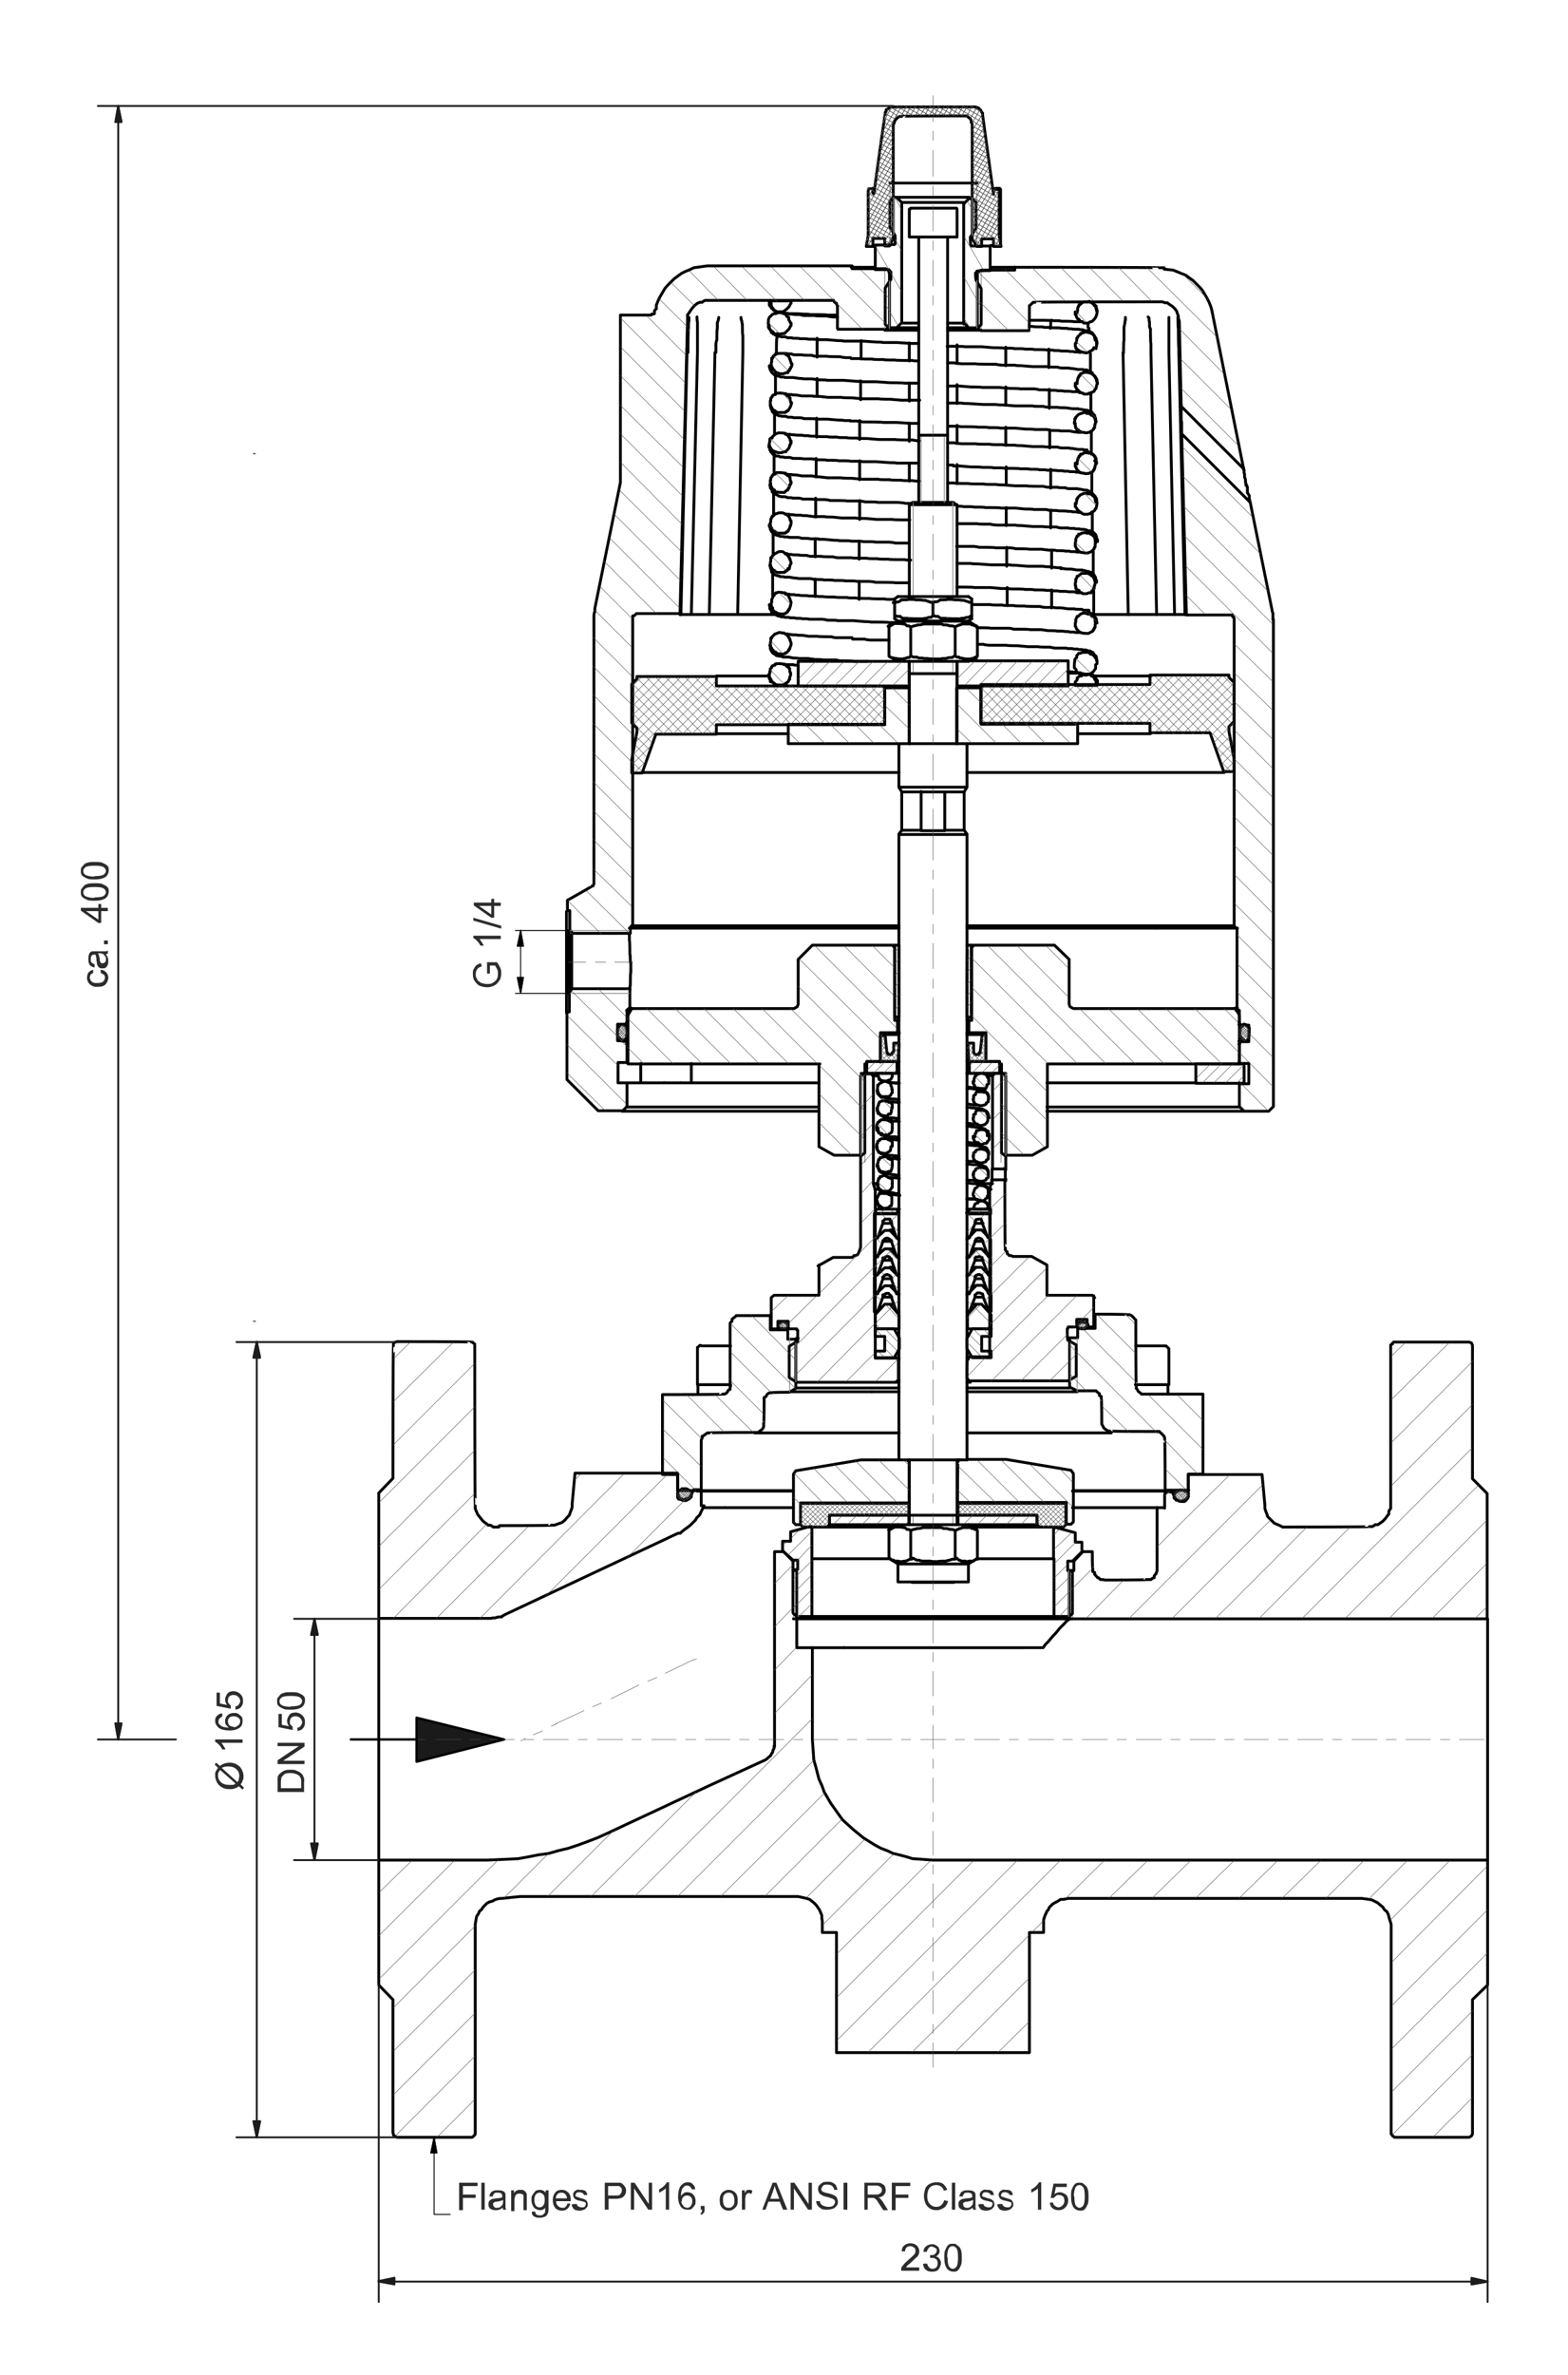 <?xml version="1.0" encoding="UTF-8"?>
<svg id="Ebene_1" xmlns="http://www.w3.org/2000/svg" version="1.1" viewBox="0 0 331.6 502">
  <!-- Generator: Adobe Illustrator 29.2.1, SVG Export Plug-In . SVG Version: 2.1.0 Build 116)  -->
  <defs>
    <style>
      .st0 {
        stroke-width: .4px;
      }

      .st0, .st1, .st2, .st3, .st4, .st5, .st6, .st7 {
        fill: none;
        stroke-linecap: round;
        stroke-linejoin: round;
      }

      .st0, .st6 {
        stroke: #1c1c1c;
      }

      .st1 {
        stroke: #4d4d4d;
      }

      .st1, .st4 {
        stroke-width: .1px;
      }

      .st2 {
        stroke-width: .5px;
      }

      .st2, .st5, .st7 {
        stroke: #000;
      }

      .st8 {
        fill: #1a1a1a;
      }

      .st8, .st9, .st10 {
        fill-rule: evenodd;
      }

      .st9 {
        fill: #1c1c1c;
      }

      .st3 {
        stroke: #969696;
      }

      .st3, .st6, .st7 {
        stroke-width: .2px;
      }

      .st4 {
        stroke: #1a1a1a;
      }

      .st5 {
        stroke-width: .6px;
      }

      .st11 {
        fill: #2c2c2c;
      }
    </style>
  </defs>
  <polyline class="st5" points="163.7 369.1 163.7 369.6 163.5 369.9 163.4 370.4 163.1 370.8 163 371.1 162.6 371.4 162.3 371.7 161.9 372 149.9 377.5 128.3 387.6 126.3 388.5 124.2 389.3 122.3 390 120.2 390.7 118.1 391.2 116 391.8 113.8 392.1 111.8 392.5 109.6 392.9 103.1 393.2 80.1 393.2 80.1 419.6 83.1 422.7 83.1 450.8 83.2 451.1 83.2 451.3 83.4 451.5 83.9 451.8 99.8 451.8 100 451.7 100.4 451.3 100.5 451.1 100.5 406.8 100.6 406.2 100.7 405.6 100.8 405.1 101.2 404.5 101.4 404 101.8 403.7 102.2 403.1 102.6 402.7 103 402.3 103.6 402 104.1 401.9 104.6 401.6 105.2 401.4 105.8 401.3 106.2 401.3 108 401.1 110 400.9 168.8 400.9 170.6 401.3 171.2 401.5 172.1 402.2 172.6 402.7 173.3 403.7 173.8 404.9 173.8 405.5 173.9 406.1 173.9 408.5 176.9 408.5 176.9 433.9 217.7 433.9 217.7 408.5 220.7 408.5 220.7 405.9 220.8 405.5 221 404.9 221.2 404.5 221.4 404 221.7 403.7 221.9 403.2 222.6 402.5 223.1 402.2 223.5 402 224 401.7 224.3 401.5 224.9 401.5 225.9 401.3 288 401.3 289.5 401.5 290.1 401.6 291.3 402.2 291.9 402.7 292.4 403.1 292.8 403.7 293.3 404.1 293.6 404.7 293.8 405.5 294 406.1 294.2 406.8 294.2 451.1 294.4 451.3 294.5 451.5 294.8 451.7 294.9 451.8 310.7 451.8 311.2 451.5 311.4 451.1 311.4 422.7 314.6 419.6 314.6 393.2 197.3 393.2 193 392.9 191.7 392.5 190.2 392.1 188.9 391.8 187.6 391.2 186.3 390.7 185 390 182.6 388.5 181.5 387.6 180.4 386.7 179.3 385.7 178.2 384.7 177.4 383.6 175.7 381.2 174.3 378.8 173.8 377.4 173.2 376.1 172.5 373.4 172.1 372 172 370.5 171.8 367.7 171.8 348.3 168.5 348.3 168.5 332"/>
  <path class="st5" d="M105.5,322.8h-1.2c0-.1-.6-.4-.6-.4h-.5c0-.1-.6-.5-.6-.5l-.5-.4-1.1-1.4-.5-1.2v-.6c-.1,0-.1-34-.1-34v-.2c-.1,0-.5-.4-.5-.4h-.2c0-.1-15.8-.1-15.8-.1l-.5.2-.2.2v.5c-.1,0-.1,28-.1,28l-3,3.1v26.5h23.8c0-.1.8-.1.8-.1l.7-.2h.7M168.5,332h-.8v-2l-2-2h-1.9v41.2"/>
  <path class="st5" d="M244.7,318.7h0M246.3,318.7h-1.6v13.4l-.2.4v.2c-.1,0-.4.4-.4.4v.4c-.1,0-.5.2-.5.2l-.2.2h-1c0,.1-8.4.1-8.4.1h-.4c0-.1-.5-.1-.5-.1h-.4c0-.1-.2-.2-.2-.2l-.2-.2h-.2c0-.1-.6-.7-.6-.7v-.4c-.1,0-.4-.2-.4-.2v-.6c-.1,0-.1-3.6-.1-3.6h-2l-1.9,2v2h-1v10.2h88.4v-26.5l-3.1-3.1v-28.2l-.2-.5-.5-.2h-16c0,.1-.2.2-.2.2v.2c-.1,0-.4.2-.4.2v34.6c-.1,0-.4.6-.4.6v.6c-.1,0-.8,1-.8,1l-.5.5-1,.7h-.6c0,.1-.6.4-.6.4h-.6c0,.1-17.8.1-17.8.1h-.6c0-.1-1.2-.6-1.2-.6l-.5-.2-1.4-1.4-.2-.6-.2-.5-.2-.6v-.7l-.6-6.5h-15.6v4.7c-.1,0-.4.4-.4.4v.2c-.1,0-.5.1-.5.1l-.4.2h-.7c0-.1-.2-.2-.2-.2h-.4c0-.1-.2-.5-.2-.5l-.6-1.2h-.4c0-.1-.7-.1-.7-.1l-.2.2h-.2c0,.1-.1.5-.1.5v2.8M106.1,341.7l.7-.4,36.6-17.2h.5c0-.1.4-.4.4-.4l.5-.4.7-.5.5-.4,1.1-1.1.2-.4.7-.7.2-.5.2-.4.5-1h-.6v-3.1c-.1,0-.4-.1-.4-.1v-.2h-1.2c0,.1-.2.4-.2.4l-.5,1-.2.4h-.4c0,.1-.2.2-.2.2h-.4c0,.1-.4.1-.4.1l-.4-.2h-.2c0-.1-.2-.4-.2-.4l-.2-.4v-.2c-.1,0-.1-4.4-.1-4.4h-21.7l-.6,6.5v.7l-.2.6-.2.5-.2.6-.5.5-.4.5-.6.5-.5.2-.6.2-.5.2h-.7c0,.1-11,.1-11,.1"/>
  <path class="st5" d="M167.8,318.7h-14.5M244.7,318.7h-17.9"/>
  <path class="st5" d="M216.6,348.3h-38.2M228.9,327.9h.1M165.6,327.9h0M167.8,330h-.1M227.1,330h-.2M80.1,342.2v51M226.1,342.2h-.1v.2c-.1,0-.4.1-.4.1v.2c-.1,0-.4.4-.4.4l-1.1,1.1-.4.5-.5.6-.5.5-1,1.2-.6.6-.5.7h-4.2M314.6,393.2v-51M153.3,318.7h-4.3"/>
  <path class="st5" d="M167.8,315.2h-20.4M247.2,315.2h-20.4M178.5,348.3h-6.7"/>
  <path class="st3" d="M226.8,342.2v-10.2M167.8,332v10.2"/>
  <path class="st5" d="M188,329.5h-16.2M222.8,329.5h-16.1M222.9,341.7h-51.1M226.1,341.7l.7-.6v-9.1h-1v-2h1l2-2v-2h-1.4v-2l-4.1-1.1h-.2l-.2.2h0c0,.1-.1.2-.1.2v6.2h.1v12.2h3.2M167.8,341.1l.7.6h3.2v-19h-.5l-4,1.1v2h-1.7v2l2.2,2h1v2h-1v9.1M226.8,342.2h-59"/>
  <path class="st3" d="M226,341.7v-9.7M168.8,332v9.7"/>
  <path class="st5" d="M190.1,294.2h-5.8M227.8,294.2h-23.3M225.9,282.9h.4M168.4,282.9h.4M204.5,293.4h21.7M168.4,293.4h21.7M143.3,311.6v3.5h5v-10.7l.2-.4v-.4c.1,0,.4-.2.4-.2l.7-.5h.4c0-.1,10-.1,10-.1h.4c0-.1.7-.6.7-.6l.2-.2.2-.4v-.8c.1,0,.1-4.9.1-4.9v-.5c.1,0,.4-.2.4-.2l.2-.4.2-.2.4-.2h.5c0-.1,3.6-.1,3.6-.1l1.4-.8v-10.4h-1.7v-2h-3.7v-3h-7.2c0,.1-.7.6-.7.6l-.2.2v.4c-.1,0-.4.4-.4.4v14c-.1,0-.4.2-.4.2l-.2.4-.2.2-.4.2h-.4c0,.1-12.7.1-12.7.1v16.9h3.1M251.3,315.1v-3.5h3.1v-16.9h-13c0-.1-.7-.6-.7-.6l-.2-.4-.2-.2v-.5c-.1,0-.1-13.6-.1-13.6v-.4c-.1,0-.4-.4-.4-.4l-.5-.5-.4-.2h-.5c0-.1-6.8-.1-6.8-.1v3h-3.7v2h-1.7v10.4l1.6.8h4c0,.1.7.6.7.6v.4c.1,0,.4.2.4.2v.5c.1,0,.1,4.9.1,4.9v.5c.1,0,.4.7.4.7l.2.2.7.5h.4c0,.1,10,.1,10,.1h.5c0,.1.4.4.4.4l.5.5.2.4v.4c.1,0,.1,10.7.1,10.7h5"/>
  <line class="st5" x1="184.4" y1="294.2" x2="167" y2="294.2"/>
  <path class="st3" d="M167,282.9v11.3M227.8,294.2v-11.3"/>
  <path class="st5" d="M205.6,322.8h14M174.9,322.8h14.2M175.4,322.3h0M219.3,322.3h0M192.3,320.3h-.1M202.6,320.3h-.2M174.9,322.8l.5-.5v-2h16.8v-2.5h-22.7l-.2.2v4.3l.6.5h5M219.3,322.3l.6.5h5l.5-.5v-4.3l-.2-.2h-22.6v2.5h16.7v2M203,308.6h-.2l-.2.2v.2c-.1,0-.1,8.6-.1,8.6h23v4.6h1l.5-.5v-10.2l-.5-.7-13.7-2.3h-8.2M190.1,308.6h-8l-13.8,2.3-.5.7v10.2l.5.5h1v-4.6h23v-8.6M192.3,309.1v-.2c-.1,0-.1-.1-.1-.1h-.2c0-.1-.1-.1-.1-.1M163.1,277.9h-.1M231.6,277.9h-.1M167.8,315.1h-19.4M246.3,315.1h-19.4M190.1,302.9h-30.5M235,302.9h-30.5"/>
  <path class="st5" d="M190.4,157.2h13.8M190.1,308.6h14.4M190.7,175.5l-.6.8M203.9,175.5l.6.8M203.9,167.4l.6-1M190.7,167.4l-.6-1M190.7,167.4v8.2M203.9,167.4v8.2M204.5,176.4h-14.4M190.1,166.4h14.4M194.8,175.5h-4.1M194.8,167.4h-4.1M203.9,167.4h-4.1M203.9,175.5h-4.1M199.8,167.4v8.2h-5M194.8,175.5v-8.2M199.8,167.4h-5M202.4,320.3h.2M192.2,320.3h.1M192.2,322.3v-2h-16.8v2h14.5M204.8,322.3h14.5v-2h-16.7M202.6,320.3v2M219.6,322.8h.2"/>
  <path class="st5" d="M193,106.2l-.7.5M201.6,106.2l.7.5M201.6,106.2h-8.6M192.3,106.7h10.1M201.6,334.5h.1M193,334.5h-.1M193,334.5h8.6M190.1,157.4l.2-.2M204.3,157.2h.1c0,.1.1.2.1.2M204.5,166.4v-9M190.1,166.4v-9M202.4,126.1v-19.4M202.4,157.2v-17.4M192.3,126.1v-19.4M192.3,157.2v-17.4M202.4,322.3v-13.7M192.3,322.3v-13.7M204.5,308.6v-132.2M190.1,308.6v-132.2M204.2,157.2h.1"/>
  <path class="st3" d="M201.5,322.3v-2M201.5,334.5h0M193.1,334.4h0M193.1,320.3v2"/>
  <line class="st5" x1="202.4" y1="320.3" x2="192.3" y2="320.3"/>
  <path class="st3" d="M201.5,126.1v-19.9M201.5,142.4v-2.6M193.1,139.8v2.6M193.1,106.2v19.9"/>
  <path class="st5" d="M209.9,227.4h-.1M190.1,292.2h-.7M205.2,292.2h-.7M185.4,250.2h-.7M209.9,250.2h-3.6M186,251.4h-1M209.6,251.4h-.6M190.1,287h-.4M204.9,287h-.4M190.1,291.7h-.1M204.8,291.7h-.2M190.1,287.3h-.1M204.8,287.3h-.2M212.7,247.1v.2h-.1v1.9h.1v.4M209.9,249.6h-.1v-2.5h.1M209.9,247.1h2.8v-19.7l-.6-.5h-1.7l-.5.5v19.7M231.5,274.3l-.5-.5h-9.6v-6.4l-3.2-1.8h-4l-.4-.2h-.4c0-.1-.4-.4-.4-.4v-.4c-.1,0-.4-.4-.4-.4v-.4c-.1,0-.1-14.4-.1-14.4h-2.8v.6l-.4,1.2v35.6h-4.7v.2c-.1,0-.1,4.4-.1,4.4l.5.5h20.9l1.7-1v-6.6l-1.7-1h-.1v-.2c-.1,0-.1-2.2-.1-2.2h.1c0-.1.1-.4.1-.4h1.8v-1.6h2.2v1.6h1.4v-6.6M173.2,273.8h-9.5M173.2,273.8v-6.4M163.7,273.8l-.6.5v6.6h1.4v-1.6h2.2v1.6h1.8v.2c.1,0,.2.1.2.1v2.4h-.2l-1.6,1v6.6l1.6,1h20.9l.6-.5v-4.4l-.2-.2h-4.7v-35.6l-.4-1.2v-22.8l-.5-.5h-1.7l-.5.5v36.2l-.4,1.1-.2.4-.4.2h-.4c0,.1-.4.4-.4.4h-4l-3.2,1.8M192.3,142.4h10.1"/>
  <path class="st5" d="M185.6,227.4h-.8M209.8,227.4h-1.1"/>
  <path class="st3" d="M168.3,283.9v8.2M226.4,292.1v-8.2M211.7,245.7v-18.8M182.9,226.9v18.8"/>
  <path class="st5" d="M189.4,199.8h-.7M206,199.8h-.7M190.1,215.6h-.4M204.9,215.6h-.4M204.5,218.3h.4M189.8,218.3h.4M183.3,224.9h0M211.4,224.9h0M206,199.8l-.5.5v15.4h-.6v2.6h3.6v6.1h2.9v.5h.4v18.8l.6.5h5.9l3.2-1.8v-17.5h40.6v-10.3l-.8-1.4h-34.3l-.7-.4-.2-.5v-9.5l-3.1-3h-16.8M173.2,242.4l3.2,1.8h5.9l.6-.5v-18.8h.4v-.5h2.9v-6.1h3.6v-2.6h-.6v-15.4M173.2,242.4v-17.5M189.2,200.3l-.5-.5h-16.9l-3,3v9.5l-.2.5-.7.4h-34.3l-.8,1.4v10.3h40.6"/>
  <line class="st3" x1="182.1" y1="226.9" x2="182.1" y2="244.2"/>
  <path class="st5" d="M204.5,226.9h8.2M182.1,226.9h8"/>
  <line class="st3" x1="212.7" y1="244.2" x2="212.7" y2="226.9"/>
  <path class="st5" d="M230.8,142.9h12.1M151.5,142.9h11.2M190.1,163.3h-54.4M258.9,163.3h-54.4M227.9,155.1h15.4M151.5,155.1h15.2M134.7,154.7l-1.1,5.9v2.8h2.2l2.9-8.2h12.8v-2h35.6v-8.2h-35.6v-2h-16.8v.5l-1.1,1.1v8.2l1.1,1.1v1M261,160.5l-1.1-5.9v-1l1.1-1.1v-8.2l-1.1-1.1v-.5h-16.7v2h-35.8v8.2h35.8v2h12.7l2.9,8.2h2.2v-2.8M190.1,226.9h-.5M205,226.9h-.5M183.3,224.4v2.5h6.4v-2.5h-6.4ZM205,224.4v2.5h6.4v-2.5h-6.4Z"/>
  <path class="st5" d="M230.1,280.2v-.2l-.2-.2v-.2h-.5c0-.1-.7-.1-.7-.1h-.2c0,.1-.1.1-.1.1M251.3,316.1v-.5c-.1,0-.2-.2-.2-.2l-.5-.2h-.1c0-.1-.4-.2-.4-.2h-.6l-1,.5-.2.5v.7c.1,0,.5.4.5.4h.2c0,.1.4.2.4.2h.1c0,.1.6.1.6.1h.4c0-.1.1-.2.1-.2h.2c0-.1.4-.5.4-.5v-.2c.1,0,.1-.2.1-.2M143.3,316.1v.5c.1,0,.2.1.2.1v.2c.1,0,.5.1.5.1l.5.2h.6l.7-.4.4-.4v-.4c.1,0,.1-.5.1-.5v-.2c-.1,0-.4-.2-.4-.2l-.7-.4h-1c0,.1-.7.5-.7.5l-.2.5v.2M204.5,218.7h3.1M187.1,218.7h3M204.5,224.4h.2M189.9,224.4h.2M186.2,224.4h3.7l.2-3.2v-.7h-1.1v1.8c-.1,0-.1.2-.1.2h-.2c0,.1-.1.4-.1.4h-.4c0,.1-.2,0-.2,0h-.2v-.2c-.1,0-.2-.1-.2-.1v-.2c-.1,0-.4-3.5-.4-3.5h-1v5.6M204.8,224.4h3.7v-5.6h-.8l-.4,3.5v.2h-.2c0,.1-.1.4-.1.4h-.4c0,.1-.2,0-.2,0h-.2l-.2-.2h0c0-.1-.1-.4-.1-.4v-1.8h-1.2v.7l.2,3.2M189.9,139.8h-21.1M168.8,139.8v5.2h23.5v-5.2M202.4,139.8v5.2h23.5M225.9,144.9v-5.2h-21.1M204.3,157.2h23.6v-4.1M227.9,153.1h-20.4v-7.7h-5.2v11.8M192.3,157.2v-11.8h-5.2v7.7M187.1,153.1h-20.4v4.1h23.6M242.9,142.9h.4"/>
  <path class="st5" d="M164.6,280.2h0c0,.1.2.4.2.4v.2h.5c0,.1.7.1.7.1h.2c0-.1.1-.1.1-.1l.2-.2h0c0-.1.1-.2.1-.2v-.6c-.1,0-.4-.2-.4-.2h-.1M228.3,279.5v.2c-.1,0-.4.1-.4.1v.6l.4.4h.2c0,.1.8.1.8.1h.2c0-.1.1-.1.1-.1v-.2c.1,0,.4-.2.4-.2h0"/>
  <path class="st5" d="M202,329.4h.4c0,.1.4.4.4.4h.2c0,.1.4.2.4.2h.8c0,.1.5.1.5.1h.2M188,329.4h.2c0,.1.4.4.4.4h.4c0,.1.2.2.2.2h.8c0,.1.5.1.5.1h.4c0-.1.6-.1.6-.1l.5-.2.4-.2h.4M189.9,322.3h14.9M189.9,330.6v3.8M189.9,330.6h14.9v3.8M189.9,334.4h14.9M263.1,220.1h.4l.4-.4.2-.5v-.4c.1,0,.1-1.1.1-1.1v-.4c-.1,0-.2-.2-.2-.2l-.5-.5h-.2c0-.1-.1-.1-.1-.1h-.2c0,.1-.1.1-.1.1l-.2.2v.2c-.1,0-.4.2-.4.2v.5c-.1,0-.1.7-.1.7v.4c.1,0,.1.2.1.2l.2.4.5.5h.2M131.6,220.1h.5c0-.1.1-.4.1-.4h.2c0-.1.1-.5.1-.5v-.6c.1,0,.1-.4.1-.4v-.4c-.1,0-.1-.4-.1-.4v-.2c-.1,0-.4-.5-.4-.5h-.2c0-.1-.2-.1-.2-.1h-.1c0-.1-.1-.1-.1-.1l-.5.2v.2c-.1,0-.2.1-.2.1v.4c-.1,0-.2.2-.2.2v1.2c.1,0,.1.2.1.2v.4c.1,0,.4.1.4.1v.2c.1,0,.4.1.4.1h.2M166.2,279.5h-.2c0-.1-.7-.1-.7-.1h-.1c0,.1-.2.1-.2.1v.2c-.1,0-.4.2-.4.2v.2"/>
  <path class="st5" d="M202,138.7l.4.2h.4c0,.1.2.2.2.2h.4c0,.1.2.1.2.1h.2c0,.1,1.1.1,1.1.1h.4c0-.1.2-.1.2-.1h.4c0-.1.2-.2.2-.2M192.6,132.5l-.4-.2h-.4c0-.1-.5-.4-.5-.4h-.4c0-.1-1.7-.1-1.7-.1l-.5.2-.7.2-.2.2M206.7,132.5l-.2-.2h-.4c0-.1-.2-.2-.2-.2h-.4c0-.1-.2-.2-.2-.2h-1.9c0,.1-.4.2-.4.2h-.2c0,.1-.4.2-.4.2l-.4.2M202,132.5l-.6-.2h-.6c0-.1-.7-.2-.7-.2h-.6c0-.1-.5-.2-.5-.2h-3.8c0,.1-.7.2-.7.2h-.5c0,.1-.7.2-.7.2l-.6.2M204.8,139.8h-14.9M189.9,131.3h14.9M192.6,323.5v5.9M188,323.5v5.9M202,323.5v5.9M206.7,323.5v5.9M189.9,322.3l-1.9,1.2M204.8,322.3l1.9,1.2M204.8,330.6l1.9-1.2M189.9,330.6l-1.9-1.2M206.7,323.5l-.2-.2h-.4c0-.1-.2-.2-.2-.2h-.4c0-.1-.2-.2-.2-.2h-.8c0-.1-.2,0-.2,0h-.8c0,.1-.4.2-.4.2h-.2c0,.1-.4.2-.4.2l-.4.2M202,323.5l-.6-.2h-.6c0-.1-.7-.2-.7-.2h-.6c0-.1-.5-.2-.5-.2h-1.7c0-.1-.5,0-.5,0h-1.7c0,.1-.7.2-.7.2h-.5c0,.1-.7.2-.7.2l-.6.2M192.6,323.5l-.4-.2h-.4c0-.1-.5-.4-.5-.4h-.4c0-.1-.6-.1-.6-.1h-.2c0-.1-.2,0-.2,0h-.6l-.5.2-.7.2-.2.2M192.6,329.4h.6c0,.1.7.4.7.4h.5c0,.1.7.2.7.2h1.7c0,.1,1.1.1,1.1.1h.5c0-.1,1.1-.1,1.1-.1h.6c0-.1.7-.2.7-.2l.6-.2h.6M204.9,330h1c0-.1.2-.2.2-.2l.4-.2h.2"/>
  <path class="st5" d="M140.4,228.9h3.5M221.4,228.9h31.4M146.2,228.9h27M135.5,228.9v-4.1M252.9,224.9v4.1h10.2v-4.1h-10.2ZM204.5,215h.1M190,215h.1M190.1,199.8h-.1M204.6,199.8h-.1M205.2,215h.2v-15l-.2-.2h-.6v.2c-.1,0-.1,14.9-.1,14.9h.1c0,.1.6.1.6.1M189.2,214.9h.2c0,.1.6.1.6.1h.1v-15.2h-.7l-.2.2v14.9M247,292.7v2M147.6,292.7v2M154.5,293l-.2-.4M246.4,284.5h.2l.6.6v.2M246.4,284.5h-6.2M247.2,285.3v7.3M247.2,292.7h-7.1M147.5,285.3v-.5c.1,0,.5-.4.5-.4h.2M154.5,284.5h-6.2M147.5,285.3v7.3M154.5,292.7h-7M188,132.5v6.2M192.6,132.5v6.2M202,132.5v6.2M206.7,132.5v6.2M204.8,139.8l1.9-1.1M189.9,139.8l-1.9-1.1M189.9,131.3l-1.9,1.2M204.8,131.3l1.9,1.2M188,138.7l.2.2.7.2h.2c0,.1.2.1.2.1h.4c0,.1,1.1.1,1.1.1h.2c0-.1.4-.1.4-.1l.5-.2h.4c0-.1.4-.4.4-.4M192.6,138.7l.6.2h.7c0,.1.5.2.5.2h.7c0,.1.5.1.5.1h.6c0,.1,2.2.1,2.2.1h.6c0-.1.5-.1.5-.1h.6c0-.1.7-.2.7-.2h.6c0-.1.6-.4.6-.4M206.1,139.1h.4c0-.1.2-.4.2-.4"/>
  <path class="st5" d="M204.5,273.5h.5l1.2-3.1v-.6c.1,0,.2-.1.2-.1M206.4,267.9l-1.9,1.9M206.2,266.4h1.7M186.8,266.4h1.8M189,264h-.8M206.4,264h-.8M190.1,266l-1.9-2h-1.1l-2.2,2v3.5h.7l1.1-3.1v-.5c.1,0,.4-.1.4-.1h.1c0-.1.2-.2.2-.2h.5c0,.1.2.1.2.1v.2c.1,0,.4.2.4.2v.2l1.1,3.1h.5M204.5,269.5h.5l1.2-3.1v-.5c.1,0,.2-.2.2-.2h.5c0-.1.2-.1.2-.1l.5.2h.1c0,.1.1.4.1.4v.2l1.2,3.1h.5v-3.5l-1.9-2h-1.2M206.4,264l-1.9,2M206.2,262.4h1.7M186.8,262.4h1.8M189,260h-.8M206.4,260h-.8M190.1,262.1l-1.9-2h-1.1l-2.2,2v3.6h.7l1.1-3.2v-.2l.5-.5h.2c0-.1.2-.1.2-.1l.5.2v.2c.1,0,.4.1.4.1v.2l1.1,3.2h.5M204.5,265.7h.5l1.2-3.2v-.2h.1c0-.1.1-.4.1-.4l.5-.2h.2l.5.2v.2c.1,0,.2.1.2.1v.2l1.2,3.2h.5v-3.6l-1.9-2h-1.2M206.4,260l-1.9,2M185.1,285.6v1.4h4l1.1-1.9v-2.2l-1.1-2h-4v1.6h2v3.1h-2M209.6,287v-1.4h-2v-3.1h2v-1.6h-4l-1.1,2v2.2l1.1,1.9h4M146.2,228.9v-4.1M136.5,228.9h4M143.9,228.9h2.3"/>
  <path class="st5" d="M189,267.9h-.7M206.4,267.9h-.8M190.1,269.9l-1.9-1.9h-1.1l-2.2,2v3.5h.7l1.1-3.1v-.5c.1,0,.5-.4.5-.4h.2c0-.1.2-.1.2-.1l.5.2.4.4v.4l1.1,3.1h.5M206.4,269.6l.5-.2h.2l.5.2.2.5v.2l1.2,3.1h.5v-3.5l-1.9-2h-1.2"/>
  <path class="st5" d="M188.7,250.2v-1c-.1,0-.4-.1-.4-.1l-.4-.2h-.1c0-.1-.7-.4-.7-.4h-.4c0,.1-.2.2-.2.2h-.4c0,.1-.1.4-.1.4h-.2c0,.1-.1.5-.1.5M204.5,255.6h.4M189.8,255.6h.4M185.2,255.6v1h4.6v-1h-4.6ZM204.9,255.6v1h4.6v-1h-4.6ZM206.2,258.6h1.7M186.8,258.6h1.8M190.1,256.5h-5.2v5.2h.7l1.1-3.1v-.5c.1,0,.5-.4.5-.4h1c0,.1.1.4.1.4h.2v.5l1.1,3.1h.5M204.5,261.7h.5l1.2-3.1v-.4h.1c0-.1.1-.4.1-.4h.2c0-.1.7-.1.7-.1h.2c0,.1.2.6.2.6v.2l1.2,3.1h.5v-5.2h-5M189,275.7h-.8M206.6,275.7h-1M209.6,277.9l-2-2.2h-1l-2,2.2v3h5v-3M187.1,275.7l-2,2.2v3h5v-3l-1.9-2.2h-1.1M206.2,274.2h1.7M186.8,274.2h1.8M189,271.8h-.8M206.4,271.8h-.8M190.1,273.7l-1.9-1.9h-1.1l-2.2,2v3.5h.7l1.1-3.1v-.5c.1,0,.4-.1.4-.1h.1c0-.1.2-.2.2-.2h.5l.6.6v.2l1.1,3.1h.5M204.5,277.3h.5l1.2-3.1v-.5c.1,0,.5-.4.5-.4h.5l.5.2h.1c0,.1.1.4.1.4v.2l1.2,3.1h.5v-3.5l-1.9-2h-1.2M206.4,271.8l-1.9,1.9M206.2,270.3h1.7M186.8,270.3h1.8M188.3,267.9h-.1"/>
  <path class="st5" d="M209.2,252.2l-.4-1.1-.4-.2M185.7,249.6v.2c-.1,0-.2.4-.2.4v.4c.1,0,.2.4.2.4h.1c0,.1.2.5.2.5v.2c.1,0,.5.1.5.1h.6c0,.1.4,0,.4,0h.5c0-.1.4-.4.4-.4l.2-.4h.1v-.8"/>
  <path class="st5" d="M188.7,238.3v-1c-.1,0-.4-.2-.4-.2l-.4-.2-.5-.2h-1c0,.1-.4.2-.4.2v.2c-.1,0-.4.2-.4.2v.2c-.1,0-.2.4-.2.4v.4c-.1,0,0,.2,0,.2v.4c.1,0,.2.2.2.2l.2.2v.2c.1,0,.5.1.5.1h.2M205.8,240.2v.4c.1,0,.1.2.1.2l.2.4v.2c.1,0,.4.1.4.1h.4c0,.1.4.4.4.4h.5l.4-.2h.4c0-.1.2-.2.2-.2v-.2c.1,0,.4-.4.4-.4v-.6c.1,0,0-.4,0-.4v-.2l-.2-.2v-.4c-.1,0-.4-.1-.4-.1l-.7-.2h-.5l-.7.2h-.2c0,.1-.1.5-.1.5l-.2.2v.6M205.8,236.3v.4c.1,0,.1.2.1.2l.2.4.4.4.7.2h.2c0,.1.2,0,.2,0l.7-.2.4-.4.2-.4v-.6c.1,0,0-.4,0-.4v-.4h-.2c0-.1-.1-.5-.1-.5l-.2-.2h-.4c0-.1-.4-.1-.4-.1h-.2c0-.1-.2,0-.2,0h-.7c0,.1-.2.4-.2.4v.4c-.1,0-.4.1-.4.1v.7M188.7,234.2v-.8c-.1,0-.4-.4-.4-.4h-.4c0-.1-.1-.2-.1-.2h-.4c0-.1-.7-.1-.7-.1h-.2c0,.1-.4.2-.4.2h-.1c0,.1-.2.5-.2.5v.2c-.1,0-.2.4-.2.4v.2c-.1,0,0,.4,0,.4v.2c.1,0,.2.4.2.4l.4.4.4.2h.2c0,.1.7.1.7.1h.2c0-.1.2-.4.2-.4h.4c0-.1.2-.4.2-.4v-.4c.1,0,.1-.6.1-.6M208.5,250.9l-.2-.2h-.4c0-.1-.7-.1-.7-.1h-.4c0,.1-.2.4-.2.4l-.4.2-.4,1.1v.4c.1,0,.2.2.2.2v.4c.1,0,.5.2.5.2l.2.2h.4c0,.1.7.1.7.1h.4c0-.1.2-.4.2-.4l.4-.2v-.4c.1,0,.2-.2.2-.2v-.4"/>
  <path class="st5" d="M188.7,230.3v.7c-.1,0-.2.2-.2.2l-.2.4-.4.2h-.7c0,.1-.4,0-.4,0h-.4l-.6-.6v-.2c-.1,0-.2-.4-.2-.4v-.4c-.1,0,0-.4,0-.4v-.4M205.8,232.3v.2c.1,0,.1.4.1.4l.2.2v.2c.1,0,.4.2.4.2l.7.2h.5l.7-.2.2-.2v-.2c.1,0,.4-.2.4-.2v-.6c.1,0,0-.4,0-.4v-.4l-.2-.2v-.2c-.1,0-.4-.2-.4-.2h-.4c0-.1-.4-.1-.4-.1h-.2c0-.1-.2,0-.2,0h-.7c0,.1-.2.4-.2.4v.2c-.1,0-.4.2-.4.2v.7M186.8,239.9h1.1c0-.1.1-.2.1-.2l.4-.2.2-.2v-.2c.1,0,.1-.6.1-.6"/>
  <path class="st5" d="M188.7,246.2v-1c-.1,0-.4-.1-.4-.1l-.4-.2h-.1c0-.1-.4-.4-.4-.4h-.4M205.8,248.1v.4c.1,0,.1.4.1.4l.2.2v.2c.1,0,.4.2.4.2l.7.2h.5l.7-.2.2-.2v-.2c.1,0,.4-.2.4-.2v-.7c.1,0,0-.2,0-.2v-.2l-.2-.4v-.2c-.1,0-.4-.2-.4-.2l-.7-.2h-.5l-.7.2-.2.2v.2c-.1,0-.4.4-.4.4v.5M185.4,253.9v.2c.1,0,.4.7.4.7h.2c0,.1.1.4.1.4h.4c0,.1.2.2.2.2h.4c0,.1.7-.1.7-.1h.1c0-.1.4-.4.4-.4h.2c0-.1.1-.5.1-.5v-1.6c-.1,0-.4-.2-.4-.2l-.4-.2h-.1c0-.1-.4-.1-.4-.1h-.4c0-.1-.4,0-.4,0h-.6c0,.1-.1.4-.1.4l-.2.2v.2c-.1,0-.2.4-.2.4v.4M188.7,242.3v-1c-.1,0-.4-.2-.4-.2l-.4-.2h-.1c0-.1-.4-.2-.4-.2h-1c0,.1-.4.2-.4.2v.2c-.1,0-.4.2-.4.2v.4c-.1,0-.2.2-.2.2v.4c-.1,0,0,.4,0,.4l.2.5.2.2v.2c.1,0,.5.1.5.1h.2c0,.1.7.1.7.1h.4c0-.1.1-.2.1-.2l.4-.2.2-.2v-.2c.1,0,.1-.6.1-.6M205.8,244.2v.4c.1,0,.1.4.1.4l.2.2v.2c.1,0,.4.2.4.2l.7.2h.5l.7-.2.2-.2v-.2c.1,0,.4-.2.4-.2v-.7c.1,0,0-.4,0-.4v-.2l-.2-.2v-.2c-.1,0-.4-.2-.4-.2l-.7-.2h-.5l-.7.2-.2.2v.2c-.1,0-.4.2-.4.2v.6M185.7,229.5v-.2c.1,0,.5-.4.5-.4h.2c0-.1.7-.4.7-.4l1.1.4.2.4v.2c.1,0,.2.4.2.4v.4"/>
  <path class="st5" d="M205.8,228.6v.4c.1,0,.1.2.1.2l.2.2v.4c.1,0,.4.2.4.2h.4c0,.1,1.2.1,1.2.1h.4c0-.1.2-.4.2-.4v-.4c.1,0,.4-.2.4-.2v-.6c.1,0,0-.4,0-.4v-.2l-.2-.4-.4-.4-.7-.2h-.2c0-.1-.2,0-.2,0l-.7.2-.2.2M187.1,244.5h-.4l-.2.2h-.4c0,.1-.1.4-.1.4h-.2c0,.1-.1.5-.1.5v.2c-.1,0-.2.4-.2.4v.4c.1,0,.4.5.4.5l.2.4h.1c0,.1.4.2.4.2h.2c0,.1.7.1.7.1l.5-.2h.4c0-.1.2-.5.2-.5v-.2c.1,0,.1-.6.1-.6"/>
  <path class="st5" d="M206.7,253.5h-.8c0-.1-.4-.1-.4-.1M204.5,250.1h.7c0,.1.7.1.7.1h.4c0,.1.8.1.8.1l.5.2h.5c0,.1.2.1.2.1v.2c.1,0,.4.1.4.1h.1c0,.1.2.6.2.6v.6M188,248.9h1.2c0,.1.2.1.2.1h.4c0,.1.4.1.4.1M207.8,226.9h.1l.5.2h.1c0,.1.2.2.2.2h0c0,.1.1.2.1.2v.2c.1,0,.2.1.2.1v.2h.1v.4M187.1,228.6h-.6c0-.1-.1-.2-.1-.2h-.1l-.2-.2h-.2v-.4h-.1c0-.1-.2-.6-.2-.6v-.2M190.1,228.9h-1.4c0-.1-.5-.1-.5-.1h-.2c0-.1-.4-.1-.4-.1M206.7,230h-.8c0-.1-.2-.1-.2-.1h-.4c0-.1-.7-.1-.7-.1M188.7,226.9v.7c-.1,0-.2.4-.2.4l-.2.2-1.1.4-.7-.2h-.2c0-.1-.4-.4-.4-.4l-.2-.7v-.4M188.7,226.9h-3.2M186.9,255.6h-.4c0-.1-.2-.4-.2-.4h-.1v-.2h-.4c0-.1-.1-.4-.1-.4h0c0-.1-.1-.4-.1-.4h-.1v-.4M207.5,253.8h.4c0,.1.2.2.2.2h.1l.2.2h.2c0,.1.1.2.1.2h0c0,.1.2.4.2.4v.7M204.5,253.5h1.7c0,.1.4.1.4.1h.1c0,.1.4.1.4.1M188,252.5h1.1c0,.1.4.1.4.1h.4c0,.1.4.1.4.1M205.8,255.6l.4-1.1.4-.2h.2c0-.1.4-.4.4-.4h.7l.4.2h.2c0,.1.4.4.4.4l.4,1.1M205.8,255.6h3.4M206.3,227.5h-.1c0,.1-.2.5-.2.5v.6"/>
  <path class="st5" d="M206.7,237.6h-.1M204.5,234.1h.7c0,.1.4.1.4.1h.4c0,.1,1,.1,1,.1h.2c0,.1.5.1.5.1l.7.4h.1l.4.4v.2c.1,0,.2.4.2.4h0c0,.1.1.5.1.5M188,232.9h1c0,.1.8.1.8.1h.4M190.1,252.3h-.7l-.7-.2h-1.2c0-.1-.5-.1-.5-.1h-.2c0-.1-.1-.2-.1-.2h-.2c0-.1-.2-.1-.2-.1v-.2c-.1,0-.4-.1-.4-.1l-.2-.5v-.6M205.5,253.4h-1"/>
  <path class="st5" d="M206.7,245.6h-.1M204.5,242h.4c0,.1.4.1.4.1h.4c0,.1,1.1.1,1.1.1h.2c0,.1.2.1.2.1h.5c0,.1.2.2.2.2h.5c0,.1.1.2.1.2h.2c0,.1.4.8.4.8v.5M188,240.8h.4c0,.1.8.1.8.1h.2c0,.1.7.1.7.1M204.5,230.1h1.1c0,.1.4.1.4.1h.4c0,.1.8.1.8.1h.5c0,.1.5.4.5.4h.2l.5.5.2.5v.6M188,228.9h1c0,.1,1.2.1,1.2.1M190.1,232.4h-.4c0-.1-1.1-.1-1.1-.1h-.4c0-.1-.6-.1-.6-.1h-.2c0-.1-.5-.2-.5-.2h-.5c0-.1-.1-.1-.1-.1l-.7-.7v-.2c-.1,0-.1-.4-.1-.4v-.2M206.7,233.6h-.8c0-.1-.4-.1-.4-.1h-.2c0-.1-.7-.1-.7-.1M190.1,240.5l-.7-.2h-1.4c0-.1-.5-.1-.5-.1h-.5c0-.1-.2-.2-.2-.2h-.2c0-.1-.1-.1-.1-.1h-.2c0-.1-.4-.5-.4-.5l-.2-.5v-.5M206.7,241.7h-.1c0-.1-1.1-.1-1.1-.1h-.2c0-.1-.4-.1-.4-.1h-.4M204.5,238.1h.7c0,.1.4.1.4.1h.4c0,.1.7.1.7.1h.2c0,.1.2.1.2.1h.5c0,.1.2.1.2.1h.1c0,.1.1.1.1.1h.2c0,.1.1.2.1.2h.2c0,.1.1.2.1.2v.2c.1,0,.2.4.2.4v.5M188,236.9h.6c0,.1.8.1.8.1h.4c0,.1.4.1.4.1M190.1,236.4h-.7c0-.1-1.1-.1-1.1-.1h-.4c0-.1-.5-.1-.5-.1h-.5c0-.1-.5-.4-.5-.4h-.1l-.4-.4h-.2c0-.1-.2-.6-.2-.6v-.6M206.6,237.6h-1.1c0-.1-.2-.1-.2-.1h-.4c0-.1-.4-.1-.4-.1"/>
  <path class="st5" d="M188,244.8h.2c0,.1,1,.1,1,.1h.2c0,.1.4.1.4.1M190.1,244.4h-.4c0-.1-.4-.1-.4-.1h-.4c0-.1-1.1-.1-1.1-.1h-.2c0-.1-.2-.1-.2-.1h-.5c0-.1-.2-.2-.2-.2h-.4c0-.1-.2-.2-.2-.2l-.4-.4-.2-.5v-.5M206.6,245.6h-.2c0-.1-1.1-.1-1.1-.1h-.4c0-.1-.4-.1-.4-.1"/>
  <path class="st5" d="M197.3,130.1l.6.2h.5c0,.1.6.4.6.4h1c0,.1,2.9.1,2.9.1h.5M205.5,130.1v.7M189.2,130.8v-.7M189.2,130.1l.6.2h.6c0,.1.5.4.5.4h1c0,.1,2.9.1,2.9.1h.5c0-.1.6-.1.6-.1l.5-.2h.5c0-.1.6-.4.6-.4M205.5,126.6v.7M205.5,127.3h-.6c0-.1-.5-.2-.5-.2l-.6-.2h-.5c0-.1-1-.1-1-.1h-.5c0-.1-1-.1-1-.1h-.5c0,.1-1,.1-1,.1h-.5c0,.1-.6.4-.6.4h-.5c0,.1-.6.2-.6.2M197.3,127.3h-.6c0-.1-.5-.2-.5-.2l-.5-.2h-.6c0-.1-1-.1-1-.1h-.5c0-.1-1-.1-1-.1h-.5c0,.1-1,.1-1,.1h-.5c0,.1-.5.4-.5.4l-1.2.2M189.2,127.3v-.7M204.8,131.3h-14.9M189.9,126.1h14.9M190.1,248.4h-.7c0-.1-.5-.1-.5-.1h-.2c0-.1-1-.1-1-.1h-.2c0-.1-.5-.1-.5-.1l-.5-.2h-.1c0-.1-.2-.2-.2-.2h-.1c0-.1-.2-.2-.2-.2v-.2c-.1,0-.2-.4-.2-.4v-.5M206.7,249.6h-.6c0-.1-.8-.1-.8-.1h-.4c0-.1-.4-.1-.4-.1M204.5,246.1h.7c0,.1,1.1.1,1.1.1h.4c0,.1.5.1.5.1h.5c0,.1.2.2.2.2h.2c0,.1.2.1.2.1h.1c0,.1.2.2.2.2l.4.7v.5M189.8,245h.4"/>
  <path class="st5" d="M227.4,97.9v.7c.1,0,.1.2.1.2h.1c0,.1.1.4.1.4l.6.6.5.2h.4c0,.1.2.1.2.1h.2c0,.1.2,0,.2,0h.4c0-.1.2-.1.2-.1l.5-.2h.1c0-.1.2-.2.2-.2v-.2c.1,0,.2-.1.2-.1v-.2c.1,0,.1-.1.1-.1v-.2c.1,0,.1-.2.1-.2v-.2c.1,0,.1-.4.1-.4v-.4c-.1,0-.1-.2-.1-.2h-.1M232,140.3v-.5c-.1,0-.1-.4-.1-.4l-.5-.7-.4-.4h-.4c0-.1-.4-.4-.4-.4h-1.3l-.4.2h-.4c0,.1-.4.5-.4.5v.4c-.1,0-.4.4-.4.4v.4c-.1,0-.1,1-.1,1v.4c.1,0,.4.4.4.4v.4c.1,0,.8.5.8.5h.4c0,.1.5.2.5.2h.5l.7-.2.7-.5.5-.7v-.8M167.3,136.1v-.2l-.2-.5v-.2h-.1c0-.1-.1-.4-.1-.4h-.1c0-.1-.1-.4-.1-.4h-.2c0-.1-.1-.4-.1-.4h-.4c0-.1-.2-.2-.2-.2h-.5c0-.1-.4-.1-.4-.1h-.2c0,.1-.2.1-.2.1l-.5.2h-.1l-.7.7v.2h-.2v.8c-.1,0-.1.4-.1.4v.2c.1,0,.1.5.1.5l.2.2h0c0,.1.1.4.1.4h.2c0,.1.1.4.1.4h.4c0,.1.5.4.5.4h.5c0,.1.4.1.4.1h.2c0-.1.2-.1.2-.1h.2c0-.1.1-.2.1-.2h.2c0-.1.1-.1.1-.1l.4-.4v-.2c.1,0,.2-.1.2-.1v-.2c.1,0,.1-.2.1-.2l.2-.5h0M189.2,127.3v2.8M205.5,127.3v2.8M197.3,127.3v2.8M204.8,131.3l.7-.5M189.9,131.3l-.7-.5M189.9,126.1l-.7.5M204.8,126.1l.7.5M203.3,130.7h.5l.6-.2h.5c0-.1.6-.4.6-.4"/>
  <path class="st5" d="M167.3,93.7v-.5c-.1,0-.2-.1-.2-.1v-.2l-.2-.5h-.1c0-.1-.1-.4-.1-.4h-.2c0-.1-.1-.2-.1-.2h-.2c0-.1-.1-.2-.1-.2h-.2c0-.1-1.3-.1-1.3-.1l-.5.2h-.1c0,.1-.2.2-.2.2l-.5.5v.2M231.8,97.1v-.2h-.1c0-.1-.1-.4-.1-.4l-.5-.5h-.2l-.2-.2h-.5c0-.1-.8-.1-.8-.1h-.2c0,.1-.1.1-.1.1l-.2.2h-.4c0,.1-.1.4-.1.4h-.2c0,.1-.1.4-.1.4h-.1c0,.1-.1.4-.1.4h0c0,.1-.1.4-.1.4v.5"/>
  <path class="st5" d="M227.4,106.4v.7c.1,0,.1.1.1.1M227.4,89.5v.6c.1,0,.1.2.1.2v.2c.1,0,.2.1.2.1v.2c.1,0,.4.1.4.1v.2c.1,0,.2.1.2.1h.2l.2.2h.6c0,.1.5.1.5.1h.1c0-.1.5-.1.5-.1l.2-.2h.2l.5-.5v-.2c.1,0,.2-.1.2-.1v-.5c.1,0,.1-.2.1-.2v-.2c.1,0,.1-.4.1-.4v-.2c-.1,0-.1-.2-.1-.2v-.2c-.1,0-.1-.1-.1-.1v-.2c-.1,0-.2-.1-.2-.1v-.2c-.1,0-.4-.1-.4-.1h-.1c0-.1-.5-.4-.5-.4h-.5c0-.1-.1-.2-.1-.2h-.5l-.5.2h-.1l-.5.2-.6.6v.2c-.1,0-.2.1-.2.1v.5c-.1,0-.1.5-.1.5M167.3,85.2v-.2h-.1c0-.1-.1-.4-.1-.4v-.5c-.1,0-.2-.1-.2-.1v-.2c-.1,0-.2-.1-.2-.1h-.2c0-.1-.4-.5-.4-.5h-.4c0-.1-.5-.1-.5-.1h-.2c0-.1-.1,0-.1,0h-.7c0,.1-.2.1-.2.1v.2c-.1,0-.4.1-.4.1h-.1c0,.1-.2.2-.2.2v.2c-.1,0-.1.1-.1.1l-.2.2v.5h-.1v.8c.1,0,.1.4.1.4l.2.2v.2l.5.5h.2c0,.1.1.2.1.2l.5.2h1.6c0-.1.1-.2.1-.2h.2c0-.1.1-.2.1-.2h.2c0-.1.1-.2.1-.2l.4-.7h0c0-.1.2-.6.2-.6v-.2M163,92.6l-.2.2v.6c-.1,0-.1.5-.1.5v.2c.1,0,.1.4.1.4l.2.2v.2h.1c0,.1.2.2.2.2v.2c.1,0,.4.1.4.1h.1c0,.1.2.1.2.1l.5.2h.8l.5-.2h.4c0-.1.6-.7.6-.7l.2-.5v-.2h.1c0-.1.1-.4.1-.4v-.2"/>
  <polyline class="st5" points="227.6 107.3 227.7 107.5 227.8 107.6 227.9 107.9 228.2 108 228.3 108.2 228.4 108.3 228.6 108.3 228.9 108.6 229 108.6 229.2 108.7 230.1 108.7 230.3 108.6 230.6 108.6 230.8 108.3 231 108.3 231.5 107.9 231.6 107.6 231.8 107.5 231.8 107.3 231.9 107.1 231.9 106.9 232 106.5 232 106.2 231.9 105.9 231.9 105.7"/>
  <path class="st5" d="M227.4,81v.7c.1,0,.1.2.1.2h.1c0,.1.1.4.1.4h.1M167.3,76.8v-.2l-.2-.5v-.2h-.1c0-.1-.2-.6-.2-.6h-.1c0-.1-.2-.2-.2-.2h-.1c0-.1-.2-.2-.2-.2h-.1c0-.1-.2-.2-.2-.2h-1.3l-.5.2h-.1c0,.1-.2.2-.2.2h-.1c0,.1-.2.2-.2.2v.2c-.1,0-.1.2-.1.2h-.2v.8c-.1,0-.1.5-.1.5v.2c.1,0,.1.4.1.4l.2.2h0c0,.1.1.4.1.4h.2c0,.1.5.6.5.6h.2l.5.2h.8l.5-.2h.4c0-.1.1-.4.1-.4h.2c0-.1.1-.2.1-.2v-.2c.1,0,.2-.1.2-.1v-.2c.1,0,.1-.2.1-.2h.1c0-.1.1-.4.1-.4v-.2M167.3,102.2v-.4h-.1c0-.1-.1-.4-.1-.4v-.5c-.1,0-.2-.1-.2-.1v-.2c-.1,0-.2-.1-.2-.1h-.2c0-.1-.4-.5-.4-.5h-.4c0-.1-1.3-.1-1.3-.1h-.2c0,.1-.2.1-.2.1v.2c-.1,0-.4.1-.4.1h-.1c0,.1-.2.2-.2.2v.2c-.1,0-.1.1-.1.1l-.2.2v.5h-.1v.7h.1v.6l.2.2h0c0,.1.1.4.1.4h.2c0,.1.1.2.1.2h.2c0,.1.1.4.1.4h.5c0,.1,1.3.1,1.3.1h.2c0-.1.1-.1.1-.1l.4-.4h.2c0-.1.1-.2.1-.2v-.2c.1,0,.2-.1.2-.1v-.2c.1,0,.1-.2.1-.2v-.2c.1,0,.2-.1.2-.1v-.2M231.9,105.7v-.2c-.1,0-.1-.1-.1-.1v-.2c-.1,0-.2-.1-.2-.1v-.2c-.1,0-.4-.1-.4-.1h-.1c0-.1-.5-.4-.5-.4h-.5c0-.1-.1-.1-.1-.1h-.2c0-.1-.2,0-.2,0h-.5c0,.1-.1.1-.1.1l-.5.2-.6.6v.2c-.1,0-.2.1-.2.1v.5c-.1,0-.1.5-.1.5"/>
  <polyline class="st5" points="227.9 82.4 228.4 82.9 228.9 83.1 229 83.1 229.2 83.3 230.1 83.3 230.3 83.1 230.6 83.1 231 82.9 231.2 82.8 231.4 82.7 231.5 82.4 231.6 82.3 231.8 82.1 231.8 81.9 231.9 81.7 231.9 81.5 232 81.2 232 80.7 231.9 80.5 231.9 80.3 231.8 80.1 231.8 79.9 231.6 79.8 231.5 79.5 231 79.1 230.8 78.9"/>
  <path class="st5" d="M227.4,72.6v.6c.1,0,.1.2.1.2v.2c.1,0,.2.1.2.1v.2c.1,0,.4.1.4.1v.2h.2l.5.2h.1c0,.1.2.1.2.1h.2c0,.1.5.1.5.1h.1c0-.1.2-.1.2-.1l.7-.4h.1c0-.1.2-.2.2-.2h.1c0-.1.1-.4.1-.4h.1M167.3,110.6v-.5c-.1,0-.2-.1-.2-.1v-.2l-.2-.5-.6-.6h-.2c0-.1-.1-.1-.1-.1l-.5-.2h-.8l-.5.2h-.2l-.5.5h-.2c0,.1-.1.2-.1.2v.2l-.2.2v.6c-.1,0-.1.5-.1.5v.2c.1,0,.1.4.1.4l.2.2v.2l.5.5h.2c0,.1.1.2.1.2l.5.2h1.6c0-.1.1-.2.1-.2h.2c0-.1.1-.2.1-.2h.2c0-.1.1-.4.1-.4h.1c0-.1.2-.6.2-.6v-.2h.1c0-.1.1-.4.1-.4v-.2M227.4,114.8v.7c.1,0,.1.1.1.1l.2.5h.1c0,.1.2.2.2.2v.2c.1,0,.2.1.2.1l.5.2h.4c0,.1.8.1.8.1h.2c0-.1.2-.1.2-.1l.5-.2.6-.6v-.2c.1,0,.1-.2.1-.2h.1v-.6c.1,0,.1-.5.1-.5h-.1v-.6c-.1,0-.1-.2-.1-.2v-.2c-.1,0-.7-.6-.7-.6h-.2l-.2-.2h-.6c0-.1-.5-.1-.5-.1h-.2c0,.1-.4.1-.4.1l-.2.2h-.4c0,.1-.1.4-.1.4h-.2c0,.1-.1.2-.1.2l-.2.5v.5c-.1,0-.1.4-.1.4M230.8,78.9h-.2c0-.1-.2-.1-.2-.1h-.2c0-.1-.8-.1-.8-.1h-.2c0,.1-.1.1-.1.1l-.5.2h-.1c0,.1-.1.4-.1.4h-.2c0,.1-.1.4-.1.4h-.1c0,.1-.1.4-.1.4h0c0,.1-.1.4-.1.4v.5"/>
  <polyline class="st5" points="231.8 73.7 231.8 73.4 231.9 73.2 231.9 72.9 232 72.7 232 72.3 231.9 72.1 231.9 71.9 231.8 71.6 231.8 71.5 231.6 71.3 231.5 71.1 231.4 70.9 231.2 70.8 231 70.5 230.8 70.5 230.3 70.3 230.1 70.3 230 70.2 229.5 70.2 229.2 70.3 229 70.3"/>
  <path class="st5" d="M167.3,119.1v-.2l-.2-.5v-.2h-.1c0-.1-.1-.4-.1-.4h-.1c0-.1-.1-.4-.1-.4h-.2c0-.1-.1-.4-.1-.4h-.4c0-.1-.5-.4-.5-.4h-.8l-.7.4h-.1l-.7.7v.2h-.2v.8c-.1,0-.1.4-.1.4v.2c.1,0,.1.5.1.5l.2.2h0c0,.1.1.4.1.4h.2c0,.1.1.2.1.2h.2c0,.1.1.2.1.2l.5.2h.6c0,.1.2,0,.2,0h.7c0-.1.1-.2.1-.2h.2c0-.1.1-.2.1-.2h.2c0-.1.1-.2.1-.2v-.2M227.4,123.3v.5h.1v.6c.1,0,.2.1.2.1v.2c.1,0,.4.1.4.1h.1c0,.1.1.4.1.4h.2c0,.1.2.1.2.1h.1c0,.1.2.2.2.2h.8l.5-.2h.5c0-.1.1-.4.1-.4h.2c0-.1.1-.2.1-.2v-.2c.1,0,.2-.1.2-.1v-.5c.1,0,.1-.1.1-.1v-.2c.1,0,.1-.5.1-.5v-.2c-.1,0-.1-.2-.1-.2v-.2c-.1,0-.1-.1-.1-.1l-.2-.5h-.1c0-.1-.2-.2-.2-.2h-.1c0-.1-.7-.5-.7-.5h-1.4c0,.1-.5.4-.5.4l-.2.2h-.2c0,.1-.2.6-.2.6h-.1v.6c-.1,0-.1.5-.1.5M167.3,68.3v.5c-.1,0-.4.7-.4.7l-1,1h-.4c0,.1-1.3.1-1.3.1h-.4c0-.1-.4-.5-.4-.5l-.4-.2-.5-.7v-.8c-.1,0,0-.4,0-.4v-.4l.2-.5.6-.6.4-.2h.4c0-.1.5-.2.5-.2h.8c0,.1.4.2.4.2l.4.2.2.4.4.2v.5c.1,0,.4.7.4.7M229,70.3h-.1c0,.1-.2.2-.2.2h-.2v.2c-.1,0-.6.5-.6.5v.2c-.1,0-.2.1-.2.1v.5c-.1,0-.1.5-.1.5"/>
  <path class="st5" d="M162.6,142.5v.5c.1,0,.1.5.1.5h.2v.6c.1,0,.4.1.4.1h.1c0,.1.2.2.2.2h.1c0,.1.5.4.5.4h1.6c0-.1.1-.2.1-.2h.2c0-.1.1-.2.1-.2h.2c0-.1.1-.2.1-.2M166.8,120.3h.1c0-.1.1-.4.1-.4v-.2l.2-.5h0"/>
  <path class="st5" d="M227.4,65.9v.4M167.3,127.5v-.2l-.2-.5h0c0-.1-.1-.4-.1-.4h-.1c0-.1-.1-.4-.1-.4l-.5-.5h-.2c0-.1-.1-.2-.1-.2h-.5c0-.1-.8-.1-.8-.1h-.2c0,.1-.2.1-.2.1h-.2c0,.1-.1.2-.1.2h-.2c0,.1-.1.4-.1.4h-.2c0,.1-.1.4-.1.4h0c0,.1-.2.4-.2.4v.6c-.1,0-.1.5-.1.5v.2c.1,0,.1.5.1.5h.2v.4l.5.5h.2c0,.1.1.2.1.2h.2c0,.1.2.1.2.1h.2c0,.1.8.1.8.1h.2c0-.1.2-.1.2-.1h.1c0-.1.2-.2.2-.2h.1c0-.1.2-.2.2-.2v-.2c.1,0,.2-.1.2-.1v-.2c.1,0,.2-.1.2-.1v-.2l.2-.5v-.2M227.4,131.7v.7c.1,0,.1.1.1.1l.2.5.6.6.5.2h.1c0,.1,1.3.1,1.3.1l.7-.4h.1c0-.1.2-.2.2-.2v-.2c.1,0,.2-.1.2-.1v-.2c.1,0,.1-.2.1-.2h.1v-.6c.1,0,.1-.5.1-.5h-.1v-.6c-.1,0-.1-.2-.1-.2v-.2c-.1,0-.4-.2-.4-.2h-.2c0-.1-.4-.5-.4-.5h-.5c0-.1-.2-.1-.2-.1h-.1c0-.1-.5-.1-.5-.1h-.2c0,.1-.2.1-.2.1h-.1c0,.1-.2.1-.2.1l-.5.5h-.2c0,.1-.1.2-.1.2l-.2.5v.5c-.1,0-.1.4-.1.4M166.7,144.1l.2-.5h.1v-.4l.2-.5v-.5h-.1c0-.1-.1-.4-.1-.4v-.5c-.1,0-.2-.1-.2-.1v-.2c-.1,0-.2-.1-.2-.1h-.2c0-.1-.4-.5-.4-.5h-.4c0-.1-.5-.1-.5-.1h-.2c0-.1-.1,0-.1,0h-.7c0,.1-.2.1-.2.1v.2c-.1,0-.4.1-.4.1h-.1c0,.1-.2.2-.2.2v.2c-.1,0-.1.1-.1.1l-.2.2v.5h-.1v.4"/>
  <polyline class="st5" points="227.4 66.2 227.4 66.5 227.6 66.6 227.6 66.8 227.7 67.1 227.8 67.2 227.9 67.4 228.2 67.5 228.3 67.7 228.4 67.9 228.6 68 228.9 68 229 68.1 229.2 68.3 230.1 68.3 230.6 68 230.8 68 231 67.9 231.2 67.7 231.4 67.5 231.5 67.4 231.8 66.9 231.8 66.8 231.9 66.6 231.9 66.5 232 66.2 232 65.7"/>
  <path class="st5" d="M230.3,63.7h.1l.2.2h.4c0,.1.4.5.4.5v.2c.1,0,.4.1.4.1M165.2,66h-.4c0-.1-.6-.1-.6-.1h-.1c0-.1-.2-.2-.2-.2h-.1c0-.1-.1-.1-.1-.1h-.1c0-.1-.1-.4-.1-.4h-.2v-.2l-.2-.4v-.5c-.1,0-.2-.4-.2-.4M176.9,66.6h-2c0-.1-2.9-.1-2.9-.1h-.8c0-.1-.8-.1-.8-.1h-.7c0-.1-2.5-.1-2.5-.1h-.5c0-.1-1.3-.1-1.3-.1M228.9,68h-1.9c0-.1-1.9-.1-1.9-.1h-.7c0-.1-.8-.1-.8-.1h-.8c0-.1-3.8-.1-3.8-.1h-1.1M167.3,63.6v.5c-.1,0-.4.7-.4.7l-.6.6-.7.5h-1.3l-1.1-.7-.5-.7v-.8M167.3,63.6h-4.7M164.8,144.9h-.2c0-.1-.4-.1-.4-.1h-.1c0-.1-.2-.2-.2-.2h-.1c0-.1-.2-.2-.2-.2l-.5-.5v-.2c-.1,0-.4-.7-.4-.7v-.4M229.5,142.5h.6c0,.1.4.1.4.1h.2c0,.1.1.2.1.2h.2c0,.1.5.6.5.6v.2c.1,0,.2.1.2.1v.2c.1,0,.1.4.1.4v.2c.1,0,.1.2.1.2M225.9,142.3h2.4c0,.1.4.1.4.1h.4c0,.1.4.1.4.1M165.8,140.5h2c0,.1.5.1.5.1h.5M227.4,144.9v-.8c.1,0,.4-.4.4-.4v-.4c.1,0,.5-.4.5-.4h.4c0-.1.4-.4.4-.4h1.3l.4.2h.4c0,.1.4.5.4.5l.5.7v.8M227.4,144.9h4.6M232,65.7v-.2c-.1,0-.1-.2-.1-.2v-.2c-.1,0-.1-.2-.1-.2h-.1c0-.1-.1-.4-.1-.4h-.1c0-.1-.2-.2-.2-.2h-.1c0-.1-.7-.5-.7-.5h-1.4c0,.1-.5.4-.5.4l-.2.2h-.2c0,.1-.1.4-.1.4h-.1c0,.1-.1.4-.1.4v.5c-.1,0-.1.4-.1.4"/>
  <path class="st5" d="M166.1,134h.5c0,.1.2.1.2.1h.4c0,.1.7.1.7.1h.5c0,.1,1.4.1,1.4.1l1.2.2h1.9c0,.1,2.3.1,2.3.1h.7c0,.1.8.2.8.2h3.5M231.8,64.8v.5c.1,0,.1.2.1.2v.2c.1,0,.1.1.1.1"/>
  <path class="st5" d="M200.4,93.6h1.4c0,.1,1.6.2,1.6.2h3c0,.1,1.6.1,1.6.1h1.4c0,.1,1.3.1,1.3.1h1.4c0,.1,1.3.1,1.3.1h1.3c0,.1,1.3.1,1.3.1l2.4.2h2.3c0,.1,2,.1,2,.1h1c0,.1.8.2.8.2h1.6c0,.1.7.1.7.1l1.2.2h1c0,.1.5.1.5.1h.4M166.1,91.8h1c0,.1.4.1.4.1h.5c0,.1,1.1.1,1.1.1h.6c0,.1.7.1.7.1h.6c0,.1.8.1.8.1h.7c0,.1,1.7.1,1.7.1h.8c0,.1,1,.1,1,.1h1.1c0,.1.8.1.8.1h1.1c0,.1,1.1.1,1.1.1h1.1c0,.1,2.2.1,2.2.1l2.4.2h3.6c0,.1,2.5.1,2.5.1h1.2c0,.1,1.3.2,1.3.2M183.6,139.8h-3.1c0-.1-2-.1-2-.1h-1c0-.1-.8-.2-.8-.2h-2.8c0-.1-1.6-.1-1.6-.1l-1.4-.2h-2c0-.1-1.1-.1-1.1-.1l-1-.2h-1.2c0-.1-.7-.2-.7-.2h-.2c0-.1-.4-.1-.4-.1h-.1c0-.1-.7-.5-.7-.5l-.2-.2v-.2c-.1,0-.2-.1-.2-.1l-.2-.5v-.5c-.1,0-.1-.2-.1-.2M228.5,142.2h-.7c0-.1-.4-.1-.4-.1h-.4c0-.1-1.2-.1-1.2-.1M206.7,136.2h1.3c0,.1,1.2.2,1.2.2h3.7c0,.1,2.3.1,2.3.1l2.2.2h2.2c0,.1,1.8.1,1.8.1h.8c0,.1,1,.2,1,.2h2.3c0,.1.6.1.6.1h.7c0,.1.5.1.5.1h.6c0,.1.5.1.5.1h.4c0,.1.5.1.5.1h.4c0,.1.6.2.6.2h.2c0,.1.2.1.2.1l.2.2h.2c0,.1.1.1.1.1v.2c.1,0,.2.1.2.1v.2c.1,0,.4.2.4.2v.2c.1,0,.1.2.1.2v.4c.1,0,.1.2.1.2M180.3,135.1h2.6c0,.1,1.1.2,1.1.2h4"/>
  <path class="st5" d="M228.5,99.9h-.2c0-.1-.4-.1-.4-.1h-.4c0-.1-.8-.1-.8-.1h-.5c0-.1-.6-.1-.6-.1h-.6c0-.1-.7-.1-.7-.1h-.7c0-.1-1.4-.1-1.4-.1h-.8c0-.1-.8-.1-.8-.1h-.8c0-.1-1-.1-1-.1h-1c0-.1-1-.1-1-.1h-1.1c0-.1-2.2-.1-2.2-.1h-1.1c0-.1-1.1-.1-1.1-.1h-1.2c0-.1-1.2-.1-1.2-.1h-1.2c0-.1-2.4-.1-2.4-.1l-2.4-.2h-1.3M230,95.5h.1c0,.1.2.1.2.1h.4c0,.1.2.4.2.4h.2c0,.1.4.5.4.5l.2.5v.4c.1,0,.2.2.2.2v.4"/>
  <path class="st5" d="M194.3,89.5h-1.6l-3.1-.2h-2.9c0-.1-2.9-.1-2.9-.1h-1.4c0-.1-1.3-.2-1.3-.2h-1.3M228.5,91.4h-.6c0-.1-.7-.1-.7-.1l-1-.2h-1.9c0-.1-1.4-.1-1.4-.1h-.7c0-.1-.8-.2-.8-.2h-2.6c0-.1-1.9-.1-1.9-.1l-2.2-.2h-3.2c0-.1-1.2-.1-1.2-.1h-1.2c0-.1-1.2-.1-1.2-.1h-1.2c0-.1-2.4-.1-2.4-.1h-1.2c0-.1-1.3-.1-1.3-.1h-1.2M200.4,85.2h3c0,.1,1.4.1,1.4.1l3.1.2h2.8c0,.1,1.4.1,1.4.1l2.6.2h3.7c0,.1,1.1.1,1.1.1h1.2c0,.1,1,.2,1,.2h2c0,.1,1.7.1,1.7.1l1.4.2h1.2c0,.1.5.1.5.1l1,.2h.4c0,.1.1.1.1.1h.2c0,.1.4.2.4.2h.2c0,.1.2.2.2.2v.2c.1,0,.5.4.5.4v.4c.1,0,.2.2.2.2v.4c.1,0,.1.4.1.4M166.1,83.3h.2c0,.1.7.1.7.1h.4c0,.1,1,.1,1,.1l1.2.2h2.2c0,.1,1.6.1,1.6.1l1.7.2h2.9c0,.1,2.2.1,2.2.1l2.2.2h3.5c0,.1,2.4.1,2.4.1l2.4.2h3.8M194.3,97.9h-4.7c0-.1-1.4-.1-1.4-.1l-2.9-.2h-2.9c0-.1-1.3-.1-1.3-.1h-1.3c0-.1-1.3-.1-1.3-.1h-1.2c0-.1-1.2-.1-1.2-.1h-1.2c0-.1-1.1-.1-1.1-.1h-1c0-.1-1.1-.2-1.1-.2h-1.8c0-.1-1.6-.1-1.6-.1h-.7c0-.1-.6-.2-.6-.2h-1.1c0-.1-.5-.1-.5-.1h-.4c0-.1-.5-.2-.5-.2h-.5c0-.1-.1-.2-.1-.2h-.2c0-.1-.1-.2-.1-.2h-.2c0-.1-.4-.5-.4-.5v-.2c-.1,0-.2-.2-.2-.2v-.4c-.1,0-.2-.2-.2-.2v-.4M201.6,98.3h-1.2"/>
  <path class="st5" d="M166.1,100.2h.2c0,.1.7.1.7.1h.4c0,.1,1,.1,1,.1l1.2.2h2.2c0,.1.7.1.7.1M179.8,88.9h-1.3c0-.1-1.2-.1-1.2-.1l-2.4-.2h-2c0-.1-1.9-.1-1.9-.1h-1c0-.1-.8-.2-.8-.2h-1.4c0-.1-.6-.1-.6-.1h-.6c0-.1-.5-.2-.5-.2h-.8c0-.1-.5-.1-.5-.1h-.1c0-.1-.4-.2-.4-.2h-.1c0-.1-.2-.1-.2-.1h-.1c0-.1-.2-.2-.2-.2l-.4-.4v-.4c-.1,0-.2-.1-.2-.1l-.2-.7v-.4"/>
  <path class="st5" d="M166.1,74.7h.2c0,.1.7.1.7.1h.4c0,.1.5.2.5.2h1.7c0,.1,1.3.1,1.3.1h.8c0,.1.7.2.7.2h2.5c0,.1,2,.1,2,.1h.8c0,.1,1.1.2,1.1.2h1.1M192.8,106.4h-1.4c0-.1-1.6-.2-1.6-.2h-4.2c0-.1-1.3-.1-1.3-.1h-1.4c0-.1-1.3-.2-1.3-.2h-2.5c0-.1-2.4-.1-2.4-.1h-1.2c0-.1-1.1-.2-1.1-.2h-1.9c0-.1-1.8-.1-1.8-.1h-1c0-.1-.7-.2-.7-.2h-1.4c0-.1-.5-.1-.5-.1h-.6c0-.1-.5-.2-.5-.2h-.8c0-.1-.4-.1-.4-.1l-.7-.4h-.2c0-.1-.2-.2-.2-.2v-.2c-.1,0-.4-.1-.4-.1v-.4c-.1,0-.4-.5-.4-.5v-.4c-.1,0-.1-.2-.1-.2M228.5,108.3h-.6c0-.1-.7-.1-.7-.1h-.4c0-.1-.5-.1-.5-.1h-.5c0-.1-1.2-.1-1.2-.1h-.7c0-.1-1.3-.1-1.3-.1h-.7c0-.1-.8-.2-.8-.2h-2.5c0-.1-1.9-.1-1.9-.1l-1.9-.2h-3.1c0-.1-2.2-.1-2.2-.1h-1.2c0-.1-1.2-.1-1.2-.1h-1.1c0-.1-1.2-.1-1.2-.1h-1.1c0-.1-1.3-.1-1.3-.1M200.4,102.1h1.4c0,.1,1.6.1,1.6.1h1.4c0,.1,1.6.1,1.6.1h1.6c0,.1,1.4.1,1.4.1h1.3c0,.1,1.4.1,1.4.1l2.6.2h2.5c0,.1,2.3.1,2.3.1h1.2c0,.1,1,.2,1,.2h2c0,.1.8.1.8.1h.8c0,.1.7.2.7.2h1.9c0,.1.5.1.5.1l1,.2h.4c0,.1.1.1.1.1h.2c0,.1.4.2.4.2h.1c0,.1.1.1.1.1l.7.7v.4c.1,0,.2.2.2.2v.4c.1,0,.1.4.1.4M172.5,100.8h.8l1.7.2h2.9c0,.1,2.2.1,2.2.1l2.2.2h3.5c0,.1,1.2.1,1.2.1h1.2c0,.1,1.2.1,1.2.1h1.2c0,.1,1.3.1,1.3.1h1.2c0,.1,1.3.1,1.3.1"/>
  <path class="st5" d="M200.4,76.7h1.4c0,.1,1.6.2,1.6.2h3c0,.1,3,.1,3,.1h1.3c0,.1,1.4.2,1.4.2h2.6c0,.1,1.3.1,1.3.1l2.4.2h3.2c0,.1,1.1.1,1.1.1h1c0,.1.8.2.8.2h1.6c0,.1.7.1.7.1l1.2.2h1c0,.1.5.1.5.1h.4c0,.1.1.2.1.2h.6c0,.1.2.4.2.4h.2M180,75.8h2.2c0,.1,1.1.1,1.1.1h1.2c0,.1,1.2.1,1.2.1h1.2c0,.1,1.2.1,1.2.1h1.2c0,.1,2.5.1,2.5.1h1.2c0,.1,1.3.1,1.3.1"/>
  <path class="st5" d="M228.5,116.7h-.8c0-.1-.8-.1-.8-.1h-.5c0-.1-.5-.1-.5-.1h-.6c0-.1-1.3-.1-1.3-.1h-.6c0-.1-.7-.1-.7-.1M202.4,110.7h4.3c0,.1,1.4.1,1.4.1h1.4c0,.1,1.3.2,1.3.2h4c0,.1,1.2.1,1.2.1l2.4.2h2.2c0,.1,1.9.1,1.9.1h1c0,.1.8.2.8.2h1.6c0,.1.7.1.7.1h.6c0,.1.6.1.6.1h.5c0,.1.6.1.6.1h.4c0,.1.4.1.4.1l.4.2h.5c0,.1.2.1.2.1v.2h.4l.5.5.2.5v.4c.1,0,.2.2.2.2v.4M166.1,108.7h.8c0,.1.4.1.4.1h.5c0,.1,1,.1,1,.1h.6c0,.1,1.2.1,1.2.1l1.4.2h2.4c0,.1,1.7.1,1.7.1l1.9.2h3c0,.1,2.2.1,2.2.1l2.2.2h3.4c0,.1,2.4.1,2.4.1h1.2M194.3,81h-3.1c0-.1-3-.1-3-.1l-2.9-.2h-2.9c0-.1-1.3-.1-1.3-.1l-2.6-.2h-3.6c0-.1-1.1-.1-1.1-.1h-1c0-.1-1.1-.2-1.1-.2h-1.8c0-.1-.8-.1-.8-.1l-1.4-.2h-1.7c0-.1-.5-.1-.5-.1h-.4c0-.1-.5-.2-.5-.2h-.1c0-.1-.4-.1-.4-.1h-.1c0-.1-.2-.2-.2-.2h-.1c0-.1-.2-.2-.2-.2l-.4-.4v-.2c-.1,0-.2-.2-.2-.2l-.2-.7v-.2M228.5,83h-.2c0-.1-.4-.2-.4-.2h-1.2c0-.1-1.1-.1-1.1-.1h-.6c0-.1-.7-.1-.7-.1h-.7c0-.1-.7-.1-.7-.1h-.7c0-.1-1.7-.1-1.7-.1h-.8c0-.1-1-.2-1-.2h-3c0-.1-2.2-.1-2.2-.1l-2.2-.2h-3.6c0-.1-2.4-.1-2.4-.1l-2.4-.2h-2.5M231.2,79.2l.4.4.4.7v.4c.1,0,.1.4.1.4"/>
  <path class="st5" d="M192.3,114.8h-3c0-.1-1.3-.2-1.3-.2h-2.9c0-.1-1.3-.1-1.3-.1h-1.3c0-.1-1.3-.1-1.3-.1h-1.2c0-.1-1.3-.1-1.3-.1h-1.2c0-.1-1.1-.1-1.1-.1l-2.2-.2h-1.1M222.6,116.3h-.7l-1.7-.2h-2.6c0-.1-1.9-.1-1.9-.1h-1c0-.1-1.1-.2-1.1-.2h-3.1c0-.1-2.3-.1-2.3-.1h-1.2c0-.1-1.1-.2-1.1-.2h-3.6"/>
  <path class="st5" d="M217.7,69h.7c0,.1,1.4.1,1.4.1h.7c0,.1.6.1.6.1h.6c0,.1,1.8.1,1.8.1h.6c0,.1,1.1.1,1.1.1h.5c0,.1.4.1.4.1h.5c0,.1,1.2.1,1.2.1h.4c0,.1.6.1.6.1h.2c0,.1.6.2.6.2h.5c0,.1.2.1.2.1h.1c0,.1.2.2.2.2h.1c0,.1.2.1.2.1l.2.2.2.4.2.2v.4c.1,0,.1.4.1.4M166.1,66.3h.6c0,.1.4.1.4.1h.5c0,.1,1.1.1,1.1.1h.6c0,.1.7.2.7.2h2.3c0,.1,1.7.1,1.7.1h1c0,.1,1.1.2,1.1.2h1M194.3,72.6h-1.6l-3.1-.2h-2.9c0-.1-1.4-.1-1.4-.1l-2.9-.2h-4c0-.1-1.2-.1-1.2-.1l-2.4-.2h-2c0-.1-1.1-.1-1.1-.1h-.8c0-.1-1-.1-1-.1h-.8c0-.1-.7-.1-.7-.1h-.7c0-.1-.6-.1-.6-.1h-.6c0-.1-.5-.2-.5-.2h-.8c0-.1-.5-.1-.5-.1h-.1c0-.1-.4-.2-.4-.2h-.1c0-.1-.2-.1-.2-.1v-.2h-.4v-.2c-.1,0-.4-.1-.4-.1v-.4c-.1,0-.4-.5-.4-.5v-.4c-.1,0-.1-.4-.1-.4M228.5,74.5h-.2c0-.1-.7-.1-.7-.1h-.4c0-.1-.5-.1-.5-.1h-.5c0-.1-1.2-.1-1.2-.1h-.7c0-.1-.7-.1-.7-.1h-.7c0-.1-.7-.1-.7-.1h-.8c0-.1-1.7-.1-1.7-.1h-1c0-.1-1-.1-1-.1h-1c0-.1-1.1-.1-1.1-.1h-1.1c0-.1-1.1-.1-1.1-.1h-1.1c0-.1-2.3-.1-2.3-.1l-2.4-.2h-3.6c0-.1-2.5-.1-2.5-.1h-1.2M173.1,113.9h-1.8c0-.1-1-.1-1-.1h-.8c0-.1-.7-.2-.7-.2h-1.9c0-.1-.5-.1-.5-.1h-.5c0-.1-.5-.1-.5-.1h-.4c0-.1-.5-.2-.5-.2h-.1l-.5-.2-.2-.2h-.2c0-.1-.4-.5-.4-.5v-.2c-.1,0-.2-.2-.2-.2v-.4c-.1,0-.2-.2-.2-.2v-.4"/>
  <path class="st5" d="M202.4,119.1h2.9c0,.1,1.4.1,1.4.1l2.9.2h4c0,.1,1.3.1,1.3.1l2.4.2h3.4c0,.1,1,.1,1,.1l1.9.2h.8M166.1,117.1h.5c0,.1.4.1.4.1h.4c0,.1,1,.1,1,.1h.5c0,.1,1.2.1,1.2.1h.6c0,.1.7.2.7.2h2.3c0,.1,1.7.1,1.7.1h.8c0,.1,1,.2,1,.2h2.9c0,.1,2.2.1,2.2.1h1.1c0,.1,1.1.1,1.1.1h1.1c0,.1,1.1.1,1.1.1h1.2c0,.1,2.3.1,2.3.1h1.2c0,.1,1.2.1,1.2.1M231.9,72.1v.5"/>
  <path class="st5" d="M205.5,127.8h4c0,.1,1.2.1,1.2.1h1.3c0,.1,1.2.1,1.2.1h1.2c0,.1,1.2.1,1.2.1h1.1c0,.1,2.2.1,2.2.1h1.1c0,.1,1,.2,1,.2h1.8c0,.1,1.7.1,1.7.1l1.4.2h1.3c0,.1,1.1.1,1.1.1h.5c0,.1.4.2.4.2h1.1M166.1,125.6h.8c0,.1.7.1.7.1h.4c0,.1.5.1.5.1h.5c0,.1,1.1.1,1.1.1h.6c0,.1,1.3.1,1.3.1h.7c0,.1.7.1.7.1h.7c0,.1,1.6.1,1.6.1h.8c0,.1,1.7.1,1.7.1h1c0,.1.8.1.8.1h1c0,.1,1.9.1,1.9.1h1.1c0,.1,2,.1,2,.1h1.1c0,.1,1,.1,1,.1h1.1M192.3,123.2h-3c0-.1-2.8-.1-2.8-.1h-1.4c0-.1-1.3-.2-1.3-.2h-2.6c0-.1-1.2-.1-1.2-.1h-1.3c0-.1-1.2-.1-1.2-.1h-1.1c0-.1-1.1-.1-1.1-.1h-1.1c0-.1-1.1-.1-1.1-.1h-1c0-.1-.8-.2-.8-.2h-2.5c0-.1-.7-.1-.7-.1l-1.2-.2h-1c0-.1-.5-.1-.5-.1h-.4c0-.1-.5-.2-.5-.2h-.1l-.5-.2h-.1c0-.1-.1-.1-.1-.1h-.2c0-.1-.1-.4-.1-.4h-.2c0-.1-.1-.5-.1-.5v-.2c-.1,0-.2-.4-.2-.4v-.2c-.1,0-.1-.2-.1-.2M228.5,125.3h-.8c0-.1-.5-.2-.5-.2h-1.3c0-.1-1.2-.1-1.2-.1h-.7c0-.1-.6-.1-.6-.1h-.7c0-.1-.7-.1-.7-.1h-.8c0-.1-1.7-.1-1.7-.1h-.8c0-.1-1-.1-1-.1h-1c0-.1-1.9-.1-1.9-.1h-1.1c0-.1-2-.1-2-.1l-2.2-.2h-3.5c0-.1-2.3-.1-2.3-.1h-1.3M224.3,120.2h.7c0,.1,1.6.1,1.6.1l1.2.2h1.1c0,.1.4.1.4.1l.7.2h.2l.5.2h.1c0,.1.2.2.2.2h.1c0,.1.2.2.2.2l.4.7v.4c.1,0,.2.2.2.2v.4"/>
  <path class="st5" d="M228.5,133.7h-1.1c0-.1-.7-.1-.7-.1h-.5c0-.1-.5-.1-.5-.1h-.5c0-.1-1.1-.1-1.1-.1h-.6c0-.1-1.9-.1-1.9-.1l-1.4-.2h-2.4c0-.1-2.5-.1-2.5-.1h-1c0-.1-.8-.2-.8-.2h-4c0-.1-1.9-.1-1.9-.1h-1M230.1,129.3l.7.4,1,1v.2c.1,0,.1.2.1.2v.4c.1,0,.1.2.1.2"/>
  <path class="st5" d="M269.2,131v-1.4c-.1,0-.2-.7-.2-.7l-4.6-22.7-14.5-14.5,1,38.3h9.7c0,.1.1.4.1.4h.2c0,.1.1.4.1.4v65l.6.5v16.9l.5.5v2.5l.2.5h1.8v3.5h-1.8l-.2.6v4h2v4.3h-2M143.8,129.9l1.6-62.3v-1.1c.1,0,.4-.5.4-.5l.4-.6.4-.5.4-.4.5-.4.5-.2h.5c0-.1.6-.4.6-.4h27.2c0,.1.2.4.2.4l.4.2v.2c.1,0,.2.4.2.4v4.7c.1,0,.1.2.1.2h10.1l.8-.5v-11.8l-.8-.5h-7.1v-.6h-30.6l-2.9.4-.8.4-1,.4-.8.4-.8.6-.7.5-1.4,1.4-.6.7-1,1.7-.4.8-.4,1v.8c-.1,0-.4.4-.4.4v.6c-.1,0-.2.1-.2.1h-.4c0,.1-.1.2-.1.2h-6.5v35.4l-5.4,26.6v.7c-.1,0-.2.7-.2.7v56.8l-.2.5h-.2c0,.1-5.2,3-5.2,3v2.2h.5v4l.6.8h12.2v-1.3l.5-.5v-65.3c.1,0,.4-.1.4-.1l.4-.4h9.5M189.3,131.6h-1.3c0-.1-2.6-.1-2.6-.1h-1.3c0-.1-1.2-.1-1.2-.1l-2.4-.2h-3.4c0-.1-1.1-.1-1.1-.1h-1.1c0-.1-1-.2-1-.2h-2.8c0-.1-.8-.1-.8-.1h-.7c0-.1-.7-.1-.7-.1h-.6c0-.1-.6-.1-.6-.1h-.6c0-.1-.5-.1-.5-.1h-.6c0-.1-.4-.1-.4-.1h-.4c0-.1-.7-.2-.7-.2l-.7-.4h-.1v-.2c-.1,0-.4-.1-.4-.1h-.1c0-.1-.2-.6-.2-.6l-.2-.2v-.5c-.1,0-.1-.4-.1-.4"/>
  <path class="st5" d="M214.6,56.5v.6h-7.1l-.8.5v11.8l.8.5h10.1v-.2c.1,0,.1-4.7.1-4.7v-.4c.1,0,.8-.7.8-.7h.4c0-.1,26.9-.1,26.9-.1l.6.2h.5c0,.1.5.4.5.4l.6.4.4.4.4.5.2.6.2.5v.6c.1,0,.2.5.2.5l.4,18,13.2,13.2-6.7-33.4-.2-.8-.4-1-.4-.8-1-1.7-.6-.7-1.4-1.4-.7-.5-.8-.6-1.7-.7-1-.4-1.9-.2M262.1,228.9v5l1,1h5.2l1-1v-103"/>
  <path class="st5" d="M204.5,196.2h40M133.1,196.2h57M204.5,195.7h56.5M133.6,195.7h56.5M132.5,228.9h4M262,224.6h.1M132.5,224.6h.1M262,220.7h.1M132.5,220.7h.1M132.6,220.1h-.4M262.4,220.1h-.4M132.6,216.1h-.1M262.1,216.1h-.1M262,216.6h.4M132.3,216.6h.4M131.6,234.9l1-1v-5h-1.9v-4.3h1.9v-4l-.2-.6h-1.8v-3.5h1.8l.2-.5v-2.5l.6-.5v-4h-12.2l-.6.8v4.1h-.5v14.3l6.6,6.6h5.2M246.2,56.6h-1c0-.1-30.6-.1-30.6-.1"/>
  <path class="st5" d="M249.9,91.7v-2.5c-.1,0-.1-.5-.1-.5M249.8,88.7v-3M250.8,129.9h-.2M221.4,234.9h41.6M131.6,234.9h41.6M173.2,234h-40.7M262.1,234h-40.7M261.2,213.1h.5M133.1,213.1h.4M261.4,213.6h.7M132.5,213.6h.7M244.5,196.2h17.2"/>
  <path class="st5" d="M222.2,103.2v-4M222.2,111.6v-3.8M222.4,120.1v-3.8M222.4,128.5v-3.8M221.8,73.8v.7M222.4,67.7l-.2.4v.8c-.1,0-.1.5-.1.5M192.3,126h0M192.3,106.4v.2M192.3,97.9v3.8M192.3,89.5v3.8M192.3,81v3.8M192.3,74.5v1.8M192.3,74.5v-2M202.4,76.8v-2.3M202.4,85.3v-4M202.4,93.7v-3.8M202.4,102.2v-4M202.4,126.1h0M202.4,72.9v1.6M172.4,122.4v3.7M172.4,113.9v3.8M172.5,105.3v4M172.6,96.9v3.8M172.7,88.4v4M172.8,80v3.8M172.8,74.5v1M172.8,74.5v-3M182.1,75.9v-1.4M182,84.5v-4M181.8,92.9v-4M181.8,101.4v-4M181.8,109.8v-4M181.7,118.2v-3.8M181.7,126.7v-3.8M182.1,72v2.5M157.1,74.5l-1.1,55.4M157.1,74.5v-3.6c-.1,0-.1-1.9-.1-1.9v-.5c-.1,0-.1-.5-.1-.5l-.2-.7v-.2M164.1,74.6h0M164,83.1v-4.2M163.8,91.7v-4.3M163.7,100.3v-4.6M163.6,108.7v-4.7M163.5,117.3v-4.8M163.4,126v-5.2M163.2,129.9v-.8M164.3,70.5v1c-.1,0-.1,1.9-.1,1.9v1.1M147.5,74.5l-1.3,55.4M147.5,74.5v-6.5c-.1,0-.1-1-.1-1M150,129.9l1.2-55.4M152,67.1v.2c-.1,0-.1.4-.1.4l-.2.5v1.3c-.1,0-.1,1.6-.1,1.6v.8c-.1,0-.2.8-.2.8v1.8M250.6,129.9h-6M244.6,129.9h-13.2M163.2,129.9h-13.2M150,129.9h-6"/>
  <path class="st5" d="M180,56.5h.6M249.3,74.5l1.3,55.4M249.3,74.5v-1c-.1,0-.1-3.4-.1-3.4v-.7c-.1,0-.1-2.2-.1-2.2v-.2M243.4,74.5l1.2,55.4M243.4,74.5v-1.9c-.1,0-.1-2.4-.1-2.4v-.7c-.1,0-.2-.5-.2-.5v-1c-.1,0-.1-.4-.1-.4v-.4c-.1,0-.2-.2-.2-.2M248.4,129.9l-1.2-55.4M247.2,67.1v7.4M231.3,124.9v5M231.2,116.6v5M231,108.2v4.8M230.9,99.9v4.4M230.8,91.4v4.6M230.7,83v4.3M230.6,74.7v4.1M230.3,70.2v-.8c-.1,0-.2-.2-.2-.2v-.8M238.6,129.9l-1.1-55.4M238,67.1v.6c-.1,0-.1.5-.1.5l-.2,1v2.8c-.1,0-.1,2.6-.1,2.6M213,124.2v3.8M212.9,115.7v4M212.8,107.3v3.8M212.8,98.7v3.8M212.7,90.3v3.8M212.7,81.8v3.8M212.7,74.5v2.8M212.7,74.5v-1.1M221.8,77.7v-3.2M221.9,86.3v-4M222,94.7v-3.8"/>
  <path class="st5" d="M188.2,57.6h-.2M206.7,57.6h-.2M263,98.9v.4h.1v.7c.1,0,.1.4.1.4v.5c.1,0,.2.6.2.6v.5c.1,0,.1.6.1.6M263.6,102.5l.2.5v1.2c.1,0,.4.6.4.6v.7c.1,0,.1.4.1.4v.2c.1,0,.1.1.1.1M164.7,129.9h-1.4M231.4,129.9h-.2M209.6,56.5h5M180.6,56.5h4.4"/>
  <path class="st3" d="M133.1,196.7h-12.8M120.3,210h12.8M187.1,57.1v12.7M207.5,69.8v-12.7"/>
  <path class="st5" d="M184.6,51.9v-1.6M119.8,214.1v-21.4M133.1,197.5v1.3c.1,0,.1,2.3.1,2.3v.6c.1,0,.1,1.7.1,1.7M133.4,203.4v2.2c-.1,0-.1,2.3-.1,2.3v.4c-.1,0-.1,1-.1,1M120.3,210v-13.3M120.9,197.5v11.6M145.7,67.1v.6M145.7,67.7v.2c-.1,0-.1,1.2-.1,1.2v.4c-.1,0-.1,4.2-.1,4.2v.8M144,129.9l1.3-55.4M144,129.9h-.2M200.4,69.8h7.1M187.1,69.8h7.2M194.3,69.3h-6.4M206.7,69.3h-6.2"/>
  <path class="st5" d="M211.6,40.3v11.4M209.9,39.8h.1M184.6,39.8h0M184.6,40.3v.5M211,39.8h.4c0,.1.2.2.2.2v.2M184.6,39.8v.5M211,39.8h-.5M209.9,39.8h0M185.1,51.9h-.5M210,51.9h-.5M189.3,50.4h-.4M205.6,50.4h-.2M184.6,50.4h2.5v1.6h1l.8-1.6v-23.9l.4-1.1.6-.6.4-.2h.4c0-.1,13.4-.1,13.4-.1h.4c0,.1.7.6.7.6l.2.4v.4c.1,0,.2.4.2.4v24.2l1,1.6h1v-1.6h2.5v1.6h1.6l-.4-2.3v-9.7h-.2c0-.1-1-.1-1-.1v1.1l-2.3-16.8v-.4c-.1,0-.2-.2-.2-.2l-.2-.4-.5-.5-.7-.2h-17.5l-.7.2-.2.2-.4.2v.4c-.1,0-.2.2-.2.2v.4c-.1,0-2.4,16.8-2.4,16.8v-1.1h-1.1c0,.1-.1.4-.1.4v9.5l-.4,2.3h1.6"/>
  <path class="st3" d="M188.2,38.7v13.1M206.6,51.8v-13.1"/>
  <path class="st5" d="M200.4,69.3h4.6M189.6,69.3h4.7M194.3,68.3h-3.6M203.9,68.3h-3.5M190.7,42.8h13.2M205,41.7h-15.4M189.6,69.3l1.1-1.1v-25.4l-1.1-1.1h-.7l-.7.8v5.5l1.1,1.8v1.8c-.1,0-.2.1-.2.1h-.4c0,.1-3.6.1-3.6.1v5.2h2.9c0,.1.4.5.4.5v1.6c-.1,0-1.2,1.8-1.2,1.8v7.6l.8.8h1.7M203.9,68.3l1.1,1.1h1.7l.8-.8v-7.6l-1.1-1.8v-.2c-.1,0-.1-1.3-.1-1.3h.2c0-.1.1-.4.1-.4h.2c0-.1,2.6-.1,2.6-.1v-5.2h-4c0-.1-.1-.2-.1-.2v-.2c-.1,0-.1-1.3-.1-1.3v-.2c.1,0,1.2-1.8,1.2-1.8v-5.5l-.8-.8h-.7l-1.1,1.1v25.4M188.2,38.7h18.4"/>
  <path class="st3" d="M188.1,59.4v10M206.6,69.3v-10M189,41.7v7.9M205.6,49.7v-7.9"/>
  <path class="st5" d="M200.4,50.3h0M194.2,50.1h.1M201.9,44h.4c0,.1.1.2.1.2v.4M192.3,44.6v-.4h.2c0-.1.1-.2.1-.2h.2M201.9,44h-9M192.3,44.6v5.5M202.4,44.6v5.5M194.3,50.3v55.9M200.4,50.3v55.9M202.4,50.1h-10.1"/>
  <path class="st3" d="M194.8,92v14.2M199.7,106.2v-14.2"/>
  <line class="st5" x1="200.4" y1="92" x2="194.3" y2="92"/>
  <polygon class="st8" points="88.1 372.3 106.6 367.7 88.1 363.1 88.1 372.3"/>
  <polygon class="st4" points="88.1 372.3 106.6 367.7 88.1 363.1 88.1 372.3"/>
  <path class="st1" d="M213.8,320.3l2.5-2.5M214.8,320.3l2.5-2.5M215.8,320.3l2.6-2.5M216.9,320.3l2.5-2.5M217.8,320.3l2.6-2.5M218.9,320.3l2.5-2.5M219.3,321l3.2-3.2M219.3,321.9l4.3-4.2M219.6,322.7l4.9-4.9M220.6,322.8l4.8-4.8M221.6,322.8l3.8-3.7M222.6,322.8l2.8-2.6M223.6,322.8l1.8-1.7M224.7,322.8l.7-.7M224.2,310.5l2.6,2.8M217.8,309.5l9,9M225.4,322.2h.1M211.7,308.6l9.2,9.1M206.6,308.6l9.1,9.1M202.4,309.7l8.2,8M202.4,314.9l3,2.9M191,308.6l1.3,1.2M185.8,308.6l6.5,6.4M180.8,308.7l9,9M176.4,309.5l8.2,8.3M172,310.3l7.3,7.4M167.9,311.4l6.2,6.4M167.8,316.5l1.4,1.4M167.8,321.7l.6.6M158.8,277.9l9.6,9.7M154.5,279.8l13.7,13.7M154.5,285.8l8.5,8.5M154.5,291.9l7.2,7.2M151.1,294.7l8.3,8.2M145.1,294.7l8.2,8.2M140.2,296l8.4,8.3M140.2,302.1l8.2,8M140.2,308.1l7,7M238.1,277.9l2,2M248.8,294.7l5.6,5.6M232,277.9l8.2,8.2M242.7,294.7l11.8,11.8M229,280.9l11.2,11.2M246,304.1l7.4,7.6M226.2,284.3l18.7,18.8M246.3,310.4l4.7,4.7M233,297.2l5.8,5.6M226.2,290.4l3.7,3.8M222.8,324.5l1.4-1.4M222.8,327.6l4-3.8M222.9,330.6l4.7-4.7M226.5,330l2.4-2.4M222.9,333.6l3-3M222.9,336.6l4-4M222.9,339.7l4-4M224,341.7l2.9-3M167.3,325.2l1.6-1.7M165.6,326.6l.8-.7M166.6,328.8l5.2-5.2M168.5,330l3.2-3.4M167.8,333.8l4-4M167.8,336.8l4-4M167.8,339.9l4-4M169,341.7l2.8-2.8"/>
  <path class="st1" d="M169.2,319.1l1.4-1.3M169.2,320.1l2.4-2.4M169.2,321.2l3.5-3.5M169.2,322.2l4.6-4.4M169.7,322.8l5-5M170.7,322.8l5.2-5M171.8,322.8l5-5M172.8,322.8l5-5M176.4,320.3l2.5-2.5M173.8,322.8l1.6-1.4M177.4,320.3l2.5-2.5M178.5,320.3l2.5-2.5M179.6,320.3l2.5-2.5M180.5,320.3l2.6-2.5M181.6,320.3l2.5-2.5M182.6,320.3l2.6-2.5M183.6,320.3l2.5-2.5M184.7,320.3l2.5-2.5M185.7,320.3l2.6-2.5M186.8,320.3l2.5-2.5M187.8,320.3l2.5-2.5M188.9,320.3l2.5-2.5M189.9,320.3l2.3-2.3M190.8,320.3l1.3-1.2M191.9,320.3h.2M225.4,318l-.4-.2M225.4,319.1l-1.4-1.3M225.4,320.1l-2.4-2.4M225.4,321.2l-3.5-3.5M225.4,322.2l-4.4-4.4M224.9,322.8l-5-5M224,322.8l-5.2-5M222.9,322.8l-5-5M221.8,322.8l-5-5M218.2,320.3l-2.5-2.5M220.8,322.8l-1.6-1.4M217.2,320.3l-2.6-2.5M216.2,320.3l-2.5-2.5M215.2,320.3l-2.5-2.5M214.1,320.3l-2.5-2.5M213,320.3l-2.5-2.5M212.1,320.3l-2.6-2.5M211,320.3l-2.5-2.5M209.9,320.3l-2.5-2.5M209,320.3l-2.6-2.5M207.9,320.3l-2.5-2.5M206.9,320.3l-2.6-2.5M205.8,320.3l-2.5-2.5M204.8,320.3l-2.2-2.3M203.7,320.3l-1.1-1.2M202.7,320.3h-.1M202.6,318l.2-.2M202.6,319.1l1.2-1.3M202.6,320.1l2.3-2.4M203.3,320.3l2.6-2.5M204.4,320.3l2.5-2.5M205.5,320.3l2.5-2.5M206.6,320.3l2.5-2.5M207.5,320.3l2.5-2.5M208.5,320.3l2.6-2.5M209.6,320.3l2.5-2.5M210.6,320.3l2.5-2.5M211.7,320.3l2.5-2.5M212.7,320.3l2.5-2.5"/>
  <path class="st1" d="M209.6,273.7l8-8M209.6,279.8l11.9-11.9M209.6,285.9l12.1-12.1M204.8,290.7l3.6-3.7M209.4,292.2l18.4-18.4M228.4,279.3l3.1-3.1M226.7,280.9l1.2-1.2M215.6,292.2l10.3-10.3M221.7,292.2l6.1-6.1M182.1,228l1.1-1.1M182.1,234.1l2.6-2.8M182.1,240.2l2.6-2.8M182.1,246.3l2.6-2.9M182.1,252.3l2.6-2.8M182.1,258.5l3-3M163.1,277.3l3.6-3.5M173.2,273.5l11.9-12M166.7,279.8l6.1-6M167,285.8l18.1-18.2M167.3,291.6l17.8-17.9M172.8,292.2l12.2-12.4M178.8,292.2l6.2-6.2M185,292.2l4.9-4.9M176.2,322.3l2-2M179.2,322.3l2-2M182.3,322.3l2-2M185.3,322.3l2-2M188.3,322.3l2.2-2M191.4,322.3l.7-.7M202.6,320.4h0M203.7,322.3l2-2M206.7,322.3l2-2M209.8,322.3l1.9-2M212.8,322.3l2-2M215.9,322.3l1.9-2M218.9,322.3l.4-.4M192.2,318l-.4-.2M192.2,319.1l-1.3-1.3M192.2,320.1l-2.4-2.4M191.3,320.3l-2.6-2.5M190.2,320.3l-2.5-2.5M189.3,320.3l-2.6-2.5M188.2,320.3l-2.5-2.5M187.1,320.3l-2.5-2.5M186,320.3l-2.5-2.5M185.1,320.3l-2.5-2.5M184,320.3l-2.5-2.5M182.9,320.3l-2.5-2.5M182,320.3l-2.6-2.5M180.9,320.3l-2.5-2.5M179.9,320.3l-2.5-2.5M178.8,320.3l-2.5-2.5M177.8,320.3l-2.5-2.5M176.8,320.3l-2.6-2.5M175.7,320.3l-2.5-2.5M175.4,321l-3.2-3.2M175.4,321.9l-4.3-4.2M175,322.7l-4.9-4.9M174.2,322.8l-4.9-4.8M173.1,322.8l-3.8-3.7M172,322.8l-2.8-2.6M171,322.8l-1.8-1.7M170,322.8l-.7-.7M169.2,318l.4-.2"/>
  <path class="st1" d="M132.6,221.3l3.6,3.6M209.9,230.7l2.8-2.9M209.9,236.7l2.8-2.8M209.9,242.9l2.8-2.8M211.7,247.1l1-.8M209.6,255.3l3.1-3M209.6,261.5l3.1-3M209.6,267.6l3.2-3.2"/>
  <path class="st1" d="M223.2,153.1l8.2-8.2M225.3,153.1l8.2-8.2M227.4,153.1l8-8.2M229.5,153.1l8.2-8.2M231.5,153.1l8.2-8.2M243.3,143.5l.5-.6M233.6,153.1l8.3-8.2M235.7,153.1l10.2-10.2M237.8,153.1l10.2-10.2M239.8,153.1l10.2-10.2M242,153.1l10.1-10.2M243.3,153.8l10.9-10.9M244,155.1l12.2-12.2M246.2,155.1l12.2-12.2M248.2,155.1l11.8-11.9M250.2,155.1l10.7-10.7M252.3,155.1l8.8-8.8M254.4,155.1l6.6-6.7M256.1,155.5l4.9-4.9M256.6,157.1l4.4-4.4M257.2,158.5l3-2.9M257.8,160.1l2.8-2.8M258.3,161.6l2.5-2.5M258.9,163.1l2.2-2.2M260.8,163.3l.2-.2M183.3,226.2l1.9-1.8M184.7,226.9l2.5-2.5M186.8,226.9l2.5-2.5M188.9,226.9l.7-.8M205,225.3l1-1M205.5,226.9l2.5-2.5M207.5,226.9l2.5-2.5M209.6,226.9l1.8-1.8M258.8,213.1l3.2,3.2M252.6,213.1l9.4,9.4M246.5,213.1l11.9,11.8M240.4,213.1l11.9,11.8M234.3,213.1l11.9,11.8M221.1,199.8l4.8,4.8M228.2,213.1l11.9,11.8M215,199.8l10.9,10.9M208.8,199.8l25.1,25.1M205.5,202.5l22.3,22.3M205.5,208.7l16.2,16.2M205.5,214.7l16,16.1M211.7,227.1l9.7,9.7M208.5,223.9l.6.5M211.7,233.3l9.4,9.4M211.7,239.4l4.9,4.8M184.4,199.8l4.8,4.8M178.4,199.8l10.8,10.8M172.2,199.8l17.5,17.6M169,202.7l17.2,17M168.8,208.5l15.8,15.8M167.1,213.1l15.8,15.6M173.2,225.1l9.7,9.7M161.1,213.1l11.8,11.8M173.2,231.2l9.7,9.7M155,213.1l11.8,11.8M173.2,237.3l6.8,6.8M148.8,213.1l11.8,11.8M142.7,213.1l11.9,11.8M136.7,213.1l11.8,11.8M132.6,215.1l9.7,9.7"/>
  <path class="st1" d="M146.4,155.1l10.2-10.2M148.6,155.1l10.2-10.2M152.7,153.1l8.2-8.2M150.6,155.1l.8-.8M154.7,153.1l8.2-8.2M156.9,153.1l8-8.2M158.9,153.1l8.2-8.2M161,153.1l8.2-8.2M163,153.1l8.3-8.2M165.2,153.1l8-8.2M167.2,153.1l8.2-8.2M169.2,153.1l8.2-8.2M171.4,153.1l8.2-8.2M173.4,153.1l8.2-8.2M175.5,153.1l8.2-8.2M177.5,153.1l8.2-8.2M179.7,153.1l7.4-7.6M181.7,153.1l5.4-5.4M183.9,153.1l3.2-3.4M185.8,153.1l1.3-1.2M261,145.2l-2.3-2.3M261,147.2l-4.3-4.3M261,149.4l-6.5-6.5M261,151.4l-8.5-8.5M260.7,153.1l-10.2-10.2M260,154.5l-11.5-11.6M260.4,157.1l-14.2-14.2M260.9,159.6l-16.7-16.7M254.4,155.1l-11.2-11.2M261,161.7l-4.2-4.2M252.3,155.1l-10.1-10.2M260.6,163.3l-2.5-2.4M250.2,155.1l-10.2-10.2M248.2,155.1l-10.2-10.2M246.2,155.1l-10.3-10.2M242,153.1l-8.2-8.2M244,155.1l-.7-.8M239.9,153.1l-8.2-8.2M237.9,153.1l-8.2-8.2M235.7,153.1l-8.2-8.2M233.7,153.1l-8.2-8.2M231.6,153.1l-8.2-8.2M229.6,153.1l-8.3-8.2M227.4,153.1l-8.2-8.2M225.4,153.1l-8.2-8.2M223.2,153.1l-8-8.2M221.2,153.1l-8.2-8.2M219.2,153.1l-8.2-8.2M217.1,153.1l-8.2-8.2M215,153.1l-7.4-7.6M212.9,153.1l-5.4-5.4M210.9,153.1l-3.4-3.4M208.8,153.1l-1.3-1.2M207.5,145.9l1-1M207.5,148.1l3.1-3.1M207.5,150.1l5.2-5.2M207.5,152.3l7.3-7.3M208.7,153.1l8.2-8.2M210.8,153.1l8.2-8.2M212.8,153.1l8.2-8.2M215,153.1l8.2-8.2M217,153.1l8.2-8.2M219.2,153.1l8-8.2M221.1,153.1l8.3-8.2"/>
  <path class="st1" d="M225.4,144.9l.5-.5M227.4,153.1l.5.5M222.3,153.1l4.1,4.1M217.1,153.1l4,4.1M212,153.1l4,4.1M204.3,145.4l3.2,3.2M202.4,148.8l8.4,8.4M202.4,154.1l3.2,3.1M188.7,145.4l3.6,3.6M187.1,149.1l5.2,5M185.9,153.1l4.1,4.1M180.8,153.1l4.1,4.1M175.6,153.1l4.1,4.1M170.3,153.1l4.2,4.1M166.7,154.7l2.5,2.5M187.1,145.9l-1.1-1M187.1,148.1l-3.1-3.1M187.1,150.1l-5.2-5.2M187.1,152.3l-7.2-7.3M185.9,153.1l-8.2-8.2M183.9,153.1l-8.2-8.2M181.8,153.1l-8.2-8.2M179.7,153.1l-8-8.2M177.6,153.1l-8.2-8.2M175.6,153.1l-8.2-8.2M173.6,153.1l-8.3-8.2M171.4,153.1l-8.2-8.2M169.4,153.1l-8.2-8.2M167.3,153.1l-8.2-8.2M165.2,153.1l-8.2-8.2M163.1,153.1l-8.2-8.2M151.5,143.5l-.6-.6M161.1,153.1l-8.2-8.2M159,153.1l-10.3-10.2M156.9,153.1l-10.2-10.2M154.8,153.1l-10.2-10.2M152.7,153.1l-10.1-10.2M151.5,153.8l-11-10.9M150.6,155.1l-12.2-12.2M148.6,155.1l-12.2-12.2M146.4,155.1l-11.8-11.9M144.4,155.1l-10.8-10.7M142.4,155.1l-8.8-8.8M140.3,155.1l-6.7-6.7M138.5,155.5l-4.9-4.9M138,157.1l-4.4-4.4M137.4,158.5l-3-2.9M136.8,160.1l-2.6-2.8M136.4,161.6l-2.5-2.5M135.8,163.1l-2.2-2.2M133.8,163.3l-.2-.2M133.6,145.2l2.3-2.3M133.6,147.2l4.3-4.3M133.6,149.4l6.5-6.5M133.6,151.4l8.5-8.5M134,153.1l10.2-10.2M134.7,154.5l11.5-11.6M134.2,157.1l14.2-14.2M133.8,159.6l16.6-16.7M140.3,155.1l11.2-11.2M133.6,161.7l4.2-4.2M142.4,155.1l10.2-10.2M134.2,163.3l2.4-2.4M144.4,155.1l10.2-10.2"/>
  <path class="st1" d="M202.4,143.5l3.7-3.7M204,144.9l5-5.2M207,144.9l5.2-5.2M210.2,144.9l5-5.2M213.2,144.9l5.2-5.2M216.3,144.9l5-5.2M219.3,144.9l5-5.2M222.4,144.9l3.5-3.5"/>
  <path class="st1" d="M144.6,317.3l-1.3-1.4M143.9,316.9l-.5-.4M143.3,315.9l1.1-1.1M143.3,316.4l1.7-1.6M143.6,316.7l1.8-1.7M143.9,317l1.8-1.9M144.3,317.1l1.8-1.8M144.6,317.3l1.6-1.7M145.2,317.1l1.1-1.1M190.1,220.7v-.2M190.1,221.6l-1.1-1.1M187.1,219.7l-1-1M190.1,222.6l-1.1-1.1M187.2,220.8l-1.1-1.1M190,223.5l-1.2-1.1M187.4,221.9l-1.2-1.2M189.8,224.4l-1.4-1.6M188.7,224.4l-2.5-2.6M187.7,224.4l-1.6-1.6M186.6,224.4l-.5-.6M186.2,219.2l.5-.5M186.2,220.3l1-1M186.2,221.4l1.1-1.1M186.2,222.3l1.1-1.2M189,220.4h0M186.2,223.4l1.2-1.3M189,221.5l1.1-1.1M186.2,224.4l1.7-1.6M187.2,224.4l2.9-3M188.3,224.4l1.8-1.8M189.3,224.4l.7-.7M208.5,219.2l-.5-.5M208.5,220.3l-1-1M208.5,221.4l-1.1-1.1M208.5,222.3l-1.1-1.2M205.6,220.4h0M208.5,223.4l-1.2-1.3M205.6,221.5l-1.1-1.1M208.5,224.4l-1.6-1.6M207.4,224.4l-2.9-3M206.3,224.4l-1.8-1.8M205.4,224.4l-.6-.7M204.5,220.7v-.2M204.5,221.6l1.1-1.1M207.5,219.7l.8-1M204.5,222.6l1.1-1.1M207.4,220.8l1.1-1.1M204.6,223.5l1.2-1.1M207.3,221.9l1.2-1.2M204.9,224.4l1.4-1.6M206,224.4l2.5-2.6M206.9,224.4l1.6-1.6M208,224.4l.5-.6M168.8,140.5l.7-.7M168.8,143.6l3.7-3.8M170.4,144.9l5.2-5.2M173.6,144.9l5-5.2M176.6,144.9l5.2-5.2M179.7,144.9l5-5.2M182.7,144.9l5.2-5.2M185.7,144.9l5.2-5.2M188.8,144.9l3.5-3.5M191.8,144.9l.5-.5M202.4,140.5l.7-.7"/>
  <path class="st1" d="M263.1,220.1l1.1-1M263,216.7l1.2,1.1M262.6,216.8l1.6,1.6M262.4,217.1l1.8,1.8M262.1,217.4l1.9,1.8M262.1,217.8l1.8,1.8M262,218.3l1.6,1.7M262.1,218.9l1.1,1.2M130.5,217.8l1.2-1.1M130.5,218.4l1.6-1.6M130.5,218.9l1.8-1.8M130.6,219.2l1.8-1.8M130.7,219.6l1.8-1.8M131.1,219.9l1.6-1.7M131.4,220.1l1.1-1.2M131.8,216.7l.6.7M131.3,216.7l1.3,1.3M131,216.8l1.7,1.8M130.7,217.2l1.8,1.8M130.6,217.5l1.8,1.8M130.5,217.9l1.7,1.8M130.5,218.5l1.4,1.4M130.6,219.1l1,1M166.7,280.2l-.8-.8M166.6,280.5l-1.2-1.2M166.2,280.8l-1.2-1.3M165.9,280.9l-1.1-1.2M165.4,280.9l-.8-.7M164.6,280.2l1-.8M164.8,280.5l1.2-1.2M165,280.8l1.3-1.3M165.5,280.9l1.1-1.2M166,280.9l.7-.7M230.1,280.2l-.8-.8M230,280.5l-1.3-1.2M229.6,280.8l-1.3-1.3M229.2,280.9l-1.2-1.2M228.6,280.9l-.7-.7M227.9,280.2l.8-.8M228,280.5l1.2-1.2M228.3,280.8l1.3-1.3M228.8,280.9l1.2-1.2M229.2,280.9l.8-.7M251.3,315.9l-1.1-1.1M251.3,316.4l-1.6-1.6M251.1,316.7l-1.8-1.7M250.8,317l-1.9-1.9M250.5,317.1l-1.8-1.8M249.9,317.3l-1.4-1.7M249.4,317.1l-1.1-1.1M248.3,315.8l.7-.8M248.3,316.3l1.4-1.4M248.4,316.7l1.8-1.8M248.8,316.9l1.8-1.8M249.2,317l1.8-1.8M249.5,317.3l1.7-1.8M250,317.3l1.3-1.4M250.8,316.9l.4-.4M146.3,315.8l-.8-.8M146.3,316.3l-1.4-1.4M146.1,316.7l-1.7-1.8M145.8,316.9l-1.8-1.8M145.5,317l-1.8-1.8M145.1,317.3l-1.7-1.8"/>
  <path class="st1" d="M204.5,256.5l1.8,1.7M209.6,279.8l-3.6-3.6M204.5,280.9h0M204.5,278.7l2.9-3M208.5,280.9l1.1-1.1M190.1,278.7l-2.9-3M186.2,280.9l-1.1-1.1M185.1,279.8l3.6-3.6M190.1,280.9h0M189,275.9l1.1-1.1M185.1,273.7l1.3,1.3M208.2,275l1.3-1.3M204.5,274.8l1,1.1M187.1,269.6l-1-1M190.1,272.6l-1.2-1.2M188.6,270.3l1.1-1.1M185.4,273.5l.2-.4M206.2,270.3l-1.1-1.1M209.2,273.5l-.2-.4M207.5,269.6l1-1M204.5,272.6l1.2-1.2M185,267.7l3.6-3.5M189.6,269.3l.5-.6M187.6,264l2.5,2.6M185,267.5l1.1,1.1M204.5,266.6l2.5-2.6M208.7,268.5l.8-1.1M206.2,264.2l3.4,3.5M204.5,268.7l.6.6M186.5,262.9l-1.2-1.1M189,263.7l1.1-1.2M205.6,263.7l-1.1-1.2M208.1,262.9l1.2-1.1M187.2,280.9l2.9,3M187.1,282.9l2.6,2.6M185.1,280.9l1.6,1.6M187.1,285l1.9,1.9M185.6,285.6l1.6,1.4M208,280.9l1.4,1.6M205.8,280.9l1.7,1.7M208.4,285.6l1.2,1.1M205,282.1l2.5,2.5M204.5,283.7l3.4,3.4M205.5,286.7l.4.4M204.5,200.6l.7-.8M204.5,203.1l1-1.1M204.5,205.5l1-1M204.5,208.1l1-1.1M204.5,210.5l1-1.1M204.5,212.9l1-1.1M204.8,215l.7-.7M189.2,201.3l1-1.1M189.2,203.7l1-1M189.2,206.3l1-1.1M189.2,208.7l1-1.1M189.2,211.1l1-1.1M189.2,213.5l1-1M262.2,217.4l.6-.7M262,218l1.4-1.3M262,218.6l1.7-1.8M262.1,219l1.8-1.8M262.2,219.3l1.9-1.8M262.5,219.7l1.7-1.8M262.7,219.9l1.4-1.4"/>
  <path class="st1" d="M185,261.7l1.1-1.1M188.7,258.9l1.4,1.6M186.3,256.5l1.2,1.2M185,261.5l.4.2M207.2,257.7l1.2-1.2M204.5,260.5l1.4-1.6M209.3,261.7l.2-.2M208.7,260.6l.8,1.1"/>
  <path class="st1" d="M227.4,65.7l2.4,2.5M164.8,125.3l2.4,2.4M230.2,129.6l1.7,1.8M162.9,141.6l3,3.1M163.2,117.6l3.2,3.2M228.3,121.5l3.2,3.2M227.4,72l2.9,2.8M162.6,68.3l2.4,2.3M162.6,110.9l2,2M227.4,114.6l2.5,2.5M228.5,79.1l3.1,3.1M163.5,75.1l3.1,3.2M164.1,100.1l3,3M229.2,104.1l2.6,2.8M230.8,87.5l1,1M227.6,90.5l1.2,1.1M165.3,83l1.9,1.9M162.9,92.7l3,3M227.8,96.7l3.1,3.1M227.6,139.3l3.1,3M162.8,135.3l2.8,2.9M206.2,227.6l2.3,2.3M186.5,244.7l2.2,2M206.9,246.7l2.2,2.2M185.7,237.6l2,2.2M206,239.7l2.2,2M207,234.7l2,1.9M186.8,232.7l1.9,1.9M206,251.9l1.9,1.9M185.6,249.8l2,1.9M186.2,256.5l1-1M188.2,256.5l1.1-1M204.9,256.5l1-1M206.9,256.5l1.1-1M209,256.5l.5-.5M188.3,258.2l1.8-1.7"/>
  <path class="st1" d="M302.8,342.2l11.8-11.9M311.9,342.2l2.6-2.6M83.1,287.3l3.7-3.6M83.1,296.4l12.8-12.7M83.1,305.5l17.4-17.4M80.1,317.7l20.4-20.4M80.1,326.9l20.4-20.4M80.1,336l20.4-20.4M83.1,342.2l20-20.2M121.5,312.9l1.3-1.3M92.2,342.2l19.4-19.4M101.4,342.2l30.5-30.6M115.4,337.4l25.8-25.8M132.5,329.4l12.2-12.2M80.1,400.1l7-6.8M80.1,409.2l16.1-16M163.7,334.8l4-4M80.1,418.4l25.3-25.3M163.7,344l4.8-5M106.5,401.3l9.5-9.5M83.1,424.5l17.4-17.4M163.7,353.1l4.8-4.9M115.8,400.9l14.2-14.2M83.1,433.7l17.4-17.3M163.7,362.3l8-8.2M125,400.9l22.2-22.1M83.1,442.9l17.4-17.4M134.2,400.9l37.6-37.6M83.6,451.5l16.9-16.9M143.3,400.9l28.9-28.9M92.4,451.8l8-8M152.4,400.9l22.1-22M161.7,400.9l16.4-16.4M170.4,401.3l12.6-12.6M173.9,407l15.2-15.2M176.9,413.1l20-19.9M176.9,422.3l29-29M176.9,431.4l38.3-38.2M183.5,433.9l40.8-40.7M225.3,401.4l8.3-8.2M218.2,408.5l2.6-2.6M192.8,433.9l25-25M234.5,401.3l8.2-8M201.9,433.9l15.8-15.8M243.6,401.3l8.2-8M211,433.9l6.7-6.6M252.8,401.3l8.2-8M262,401.3l8.2-8M271.1,401.3l8.2-8M280.4,401.3l8-8M289.4,401.5l8.3-8.3M294,405.9l12.7-12.7M294.2,414.9l20.4-20.5M294.2,424.1l20.4-20.4M294.2,433.2l20.4-20.4M294.2,442.3l17.3-17.3M294.4,451.3l17-17M303,451.8l8.4-8.4M252.9,225.5l.6-.6M252.9,228l3.1-3.1M254.3,228.9l4.1-4.1M256.7,228.9l4.1-4.1M259.2,228.9l3.8-3.8M261.6,228.9l1.4-1.4"/>
  <path class="st1" d="M269.2,150.2l-8.2-8M269.2,156.3l-8.2-8M269.2,162.5l-8.2-8.2M269.2,168.6l-8.2-8.2M269.2,174.7l-8.2-8.2M269.2,180.8l-8.2-8.2M269.2,186.9l-8.2-8.2M269.2,193.1l-8.2-8.3M269.2,199.1l-8.2-8.2M269.2,205.2l-7.6-7.6M269.2,211.3l-7.6-7.6M269.2,217.4l-7.6-7.7M269.2,223.5l-5-5M269.2,229.7l-7.1-7.2M268.2,234.8l-5.9-5.9M188,63l-5.9-5.9M188,69.1l-12.5-12.6M182.6,69.8l-13.2-13.3M170.3,63.7l-7.1-7.2M164.3,63.7l-7.2-7.2M158.2,63.7l-7.1-7.2M152.1,63.7l-6.4-6.5M146.9,64.7l-5-5M145.4,69.1l-6.1-6M145.1,75.1l-8.3-8.3M145,81l-13.9-13.9M144.9,87l-13.8-13.8M144.8,93l-13.7-13.7M144.6,98.9l-13.6-13.4M144.4,104.9l-13.3-13.3M144.3,110.9l-13.2-13.3M144.2,116.7l-13.4-13.3M143.9,122.7l-14.2-14.2M143.8,128.6l-15-15M139,129.9l-11.3-11.3M133.6,130.7l-6.8-6.8M133.6,136.8l-7.9-7.9M133.6,142.9l-8.2-8.2M133.6,149l-8.2-8.2M133.6,155.1l-8.2-8.3M133.6,161.1l-8.2-8.2M133.6,167.3l-8.2-8.2M133.6,173.4l-8.2-8.2M133.6,179.5l-8.2-8.2M133.6,185.6l-8.2-8.2M133.6,191.6l-8.2-8M133.1,197.3l-9.1-9M127.2,197.5l-7.1-7.1M121.1,197.5l-.6-.6M246.3,316.3l1.1-1.1M226.1,336.5l4.9-4.9M244.7,327l15.5-15.4M229.6,342.2l8-8.2M294.2,286.7l3.1-3M238.7,342.2l28.4-28.4M294.2,295.9l12.4-12.2M247.8,342.2l21-21M294.2,305l17.3-17.3M257,342.2l19.4-19.4M294.2,314.1l17.3-17.3M266.2,342.2l19.3-19.4M275.3,342.2l36.1-36.2M284.4,342.2l28.3-28.3M293.7,342.2l20.9-21"/>
  <path class="st1" d="M205.6,29.4l2.4-4M205.6,27.6l2.2-3.5M205.6,26l1.7-2.9M205.1,25.2l1.4-2.5M204.4,24.7l1.2-2.3M203.4,24.5l1.2-2M187.6,51.9l1.3-2.4M202.5,24.5l1.2-2M187.1,51.1l1.8-3.2M201.5,24.5l1.2-2M186.5,50.4l2.4-4.3M200.6,24.5l1.1-2M185.4,50.4l3.5-6M199.5,24.5l1.2-2M183.6,51.9l5.3-9.2M198.5,24.5l1.2-2M183.2,51l5.8-10.1M197.6,24.5l1.1-2M183.4,48.9l5.5-9.7M196.5,24.5l1.2-2M183.4,47.3l5.5-9.7M195.5,24.5l1.2-2M183.4,45.6l5.5-9.7M194.6,24.5l1.2-2M183.4,43.8l5.5-9.7M193.6,24.5l1.1-2M184.7,39.6l4.2-7.2M183.4,42.1l1.2-2.2M192.5,24.5l1.2-2M185.1,37.4l3.8-6.8M183.4,40.3l.2-.5M191.6,24.5l1.1-2M185.4,35.1l3.5-6.2M190.5,24.6l1.3-2.2M185.7,32.9l3.2-5.6M186,30.6l4.7-8.2M186.4,28.3l3.4-5.9M186.6,26l2-3.5M133.1,209.5l-.4-.4M132.5,215l-5.9-5.9M130.5,219l-9.7-9.6M132.5,221.1l-1.1-1.1M130.6,225.2l-10.8-10.7M132.5,233.4l-12.7-12.7M128.1,234.9l-8.3-8.2M255.5,63.3l-5.8-5.8M257.4,71.3l-14.9-14.8M243.6,63.7l-7.1-7.2M258.9,79.1l-9.5-9.6M237.5,63.7l-7.1-7.2M260.4,86.6l-10.9-10.9M231.4,63.7l-7.1-7.2M262,94.3l-12.4-12.4M225.3,63.7l-7.1-7.2M219.3,63.7l-6.6-6.6M217.7,68.3l-10.8-10.8M213.2,69.8l-6.5-6.5M265.1,109.5l-15.1-15.1M266.7,117.2l-16.6-16.6M268.1,124.9l-17.9-18M269.2,132l-18.7-18.7M269.2,138.1l-18.6-18.6M254.9,129.9l-4.2-4.2M269.2,144.1l-8.2-8"/>
  <path class="st1" d="M205.6,43.1l3.8-6.5M205.6,41.4l3.6-6.2M205.6,39.6l3.5-5.9M205.6,38l3.2-5.6M205.6,36.2l3.1-5.3M205.6,34.5l2.9-5M205.6,32.7l2.8-4.6M205.6,31.1l2.5-4.2"/>
  <path class="st1" d="M189.4,25.2l-2.4-1.3M209.6,36.8l-4-2.3M189,26l-2.3-1.3M209.7,37.9l-4.1-2.3M188.9,27l-2.2-1.3M209.8,39l-4.2-2.4M188.9,27.9l-2.4-1.3M209.9,40.1l-4.3-2.4M211.2,40.9l-1.2-.7M188.9,29l-2.5-1.6M211.2,41.9l-5.6-3.2M188.9,30l-2.6-1.6M211.2,42.8l-5.6-3.2M188.9,30.9l-2.8-1.6M211.2,43.9l-5.6-3.4M188.9,31.9l-2.9-1.7M211.2,44.9l-5.6-3.2M188.9,33l-3-1.8M211.2,45.8l-5.6-3.2M188.9,33.9l-3.1-1.8M211.2,46.8l-5.6-3.2M188.9,34.9l-3.2-1.9M211.2,47.9l-5.6-3.2M188.9,36l-3.4-2M211.2,48.8l-5.6-3.2M188.9,36.9l-3.5-2M211.4,49.9l-5.8-3.2M188.9,38l-3.6-2.2M211.5,51l-5.9-3.5M188.9,38.9l-3.8-2.2M208.8,50.4l-3.2-1.8M211.6,51.9l-1.6-.8M188.9,39.9l-3.8-2.3M207.5,50.6l-1.9-1.1M188.9,40.9l-4-2.4M207.5,51.7l-1.7-1.1M188.9,42l-4.2-2.5M184.6,40.3l-1-.5M188.9,42.9l-4.3-2.5M188.9,43.9l-5.5-3.2M188.9,44.9l-5.5-3.2M188.9,45.9l-5.5-3.2M188.9,46.9l-5.5-3.2M188.9,47.9l-5.5-3.2M188.9,48.9l-5.5-3.2M188.9,49.9l-5.5-3.2M188.8,50.7l-5.4-3.1M186.5,50.4l-3.1-1.8M188.3,51.5l-1.2-.6M184.7,50.4l-1.3-.7M187.5,51.9h-.4M184.6,51.3l-1.3-.7M184,51.9l-.8-.5M211.6,51.9h0M210.5,51.9l.8-1.4M210,51l1.2-2M209.4,50.4l1.8-3.2M208.5,50.4l2.8-4.9M206.6,51.9l4.7-8.2M206.1,51.1l5.2-9.1M205.6,50l5.6-9.7M205.6,48.2l4.4-7.6.6-.8M205.6,46.5l4.2-7.2M205.6,44.9l4.1-7"/>
  <path class="st1" d="M211.2,41.9l-5.6-3.2M188.9,30l-2.6-1.6M211.2,42.8l-5.6-3.2M188.9,30.9l-2.8-1.6M211.2,43.9l-5.6-3.4M188.9,31.9l-2.9-1.7M211.2,44.9l-5.6-3.2M188.9,33l-3-1.8M211.2,45.8l-5.6-3.2M188.9,33.9l-3.1-1.8M211.2,46.8l-5.6-3.2M188.9,34.9l-3.2-1.9M211.2,47.9l-5.6-3.2M188.9,36l-3.4-2M211.2,48.8l-5.6-3.2M188.9,36.9l-3.5-2M211.4,49.9l-5.8-3.2M188.9,38l-3.6-2.2M211.5,51l-5.9-3.5M188.9,38.9l-3.8-2.2M208.8,50.4l-3.2-1.8M211.6,51.9l-1.6-.8M188.9,39.9l-3.8-2.3M207.5,50.6l-1.9-1.1M188.9,40.9l-4-2.4M207.5,51.7l-1.7-1.1M188.9,42l-4.2-2.5M184.6,40.3l-1-.5M188.9,42.9l-4.3-2.5M188.9,43.9l-5.5-3.2M188.9,44.9l-5.5-3.2M188.9,45.9l-5.5-3.2M188.9,46.9l-5.5-3.2M188.9,47.9l-5.5-3.2M188.9,48.9l-5.5-3.2M188.9,49.9l-5.5-3.2M188.8,50.7l-5.4-3.1M186.5,50.4l-3.1-1.8M188.3,51.5l-1.2-.6M184.7,50.4l-1.3-.7M187.5,51.9h-.4M184.6,51.3l-1.3-.7M184,51.9l-.8-.5M207.6,23.7l-2.4-1.3M207.9,24.9l-4.4-2.5M208,26l-6.2-3.6M203.6,24.5l-3.5-2M208.1,27.1l-2.6-1.6M201.9,24.5l-3.6-2M208.4,28.2l-2.8-1.6M200.2,24.5l-3.6-2M208.5,29.3l-2.9-1.6M198.4,24.5l-3.5-2M208.6,30.3l-3-1.7M196.7,24.5l-3.5-2M208.7,31.4l-3.1-1.8M195,24.5l-3.6-2M208.8,32.5l-3.2-1.9M193.2,24.5l-3.5-2M209.1,33.6l-3.5-1.9M191.6,24.5l-3.4-1.9M209.2,34.7l-3.6-2M190.1,24.7l-2.6-1.7M209.4,35.7l-3.8-2"/>
  <path class="st1" d="M188.9,49.5l-1.3,2.4M204.6,22.4l-1.2,2M188.9,47.9l-1.8,3.2M203.7,22.4l-1.2,2M188.9,46.1l-2.4,4.3M202.7,22.4l-1.2,2M188.9,44.4l-3.5,6M201.6,22.4l-1.1,2M188.9,42.7l-5.3,9.2M200.7,22.4l-1.2,2M188.9,40.9l-5.8,10.1M199.7,22.4l-1.2,2M188.9,39.2l-5.5,9.7M198.6,22.4l-1.1,2M188.9,37.5l-5.5,9.7M197.7,22.4l-1.2,2M188.9,35.9l-5.5,9.7M196.7,22.4l-1.2,2M188.9,34.1l-5.5,9.7M195.8,22.4l-1.2,2M184.6,39.9l-1.2,2.2M188.9,32.4l-4.2,7.2M194.7,22.4l-1.1,2M183.6,39.8l-.2.5M188.9,30.6l-3.8,6.8M193.7,22.4l-1.2,2M188.9,28.9l-3.5,6.2M192.6,22.4l-1.1,2M188.9,27.2l-3.2,5.6M191.8,22.4l-1.3,2.2M190.7,22.4l-4.7,8.2M189.8,22.4l-3.4,5.9M188.7,22.5l-2,3.5M207.6,23.7l-2.4-1.3M207.9,24.9l-4.4-2.5M208,26l-6.2-3.6M203.6,24.5l-3.5-2M208.1,27.1l-2.6-1.6M201.9,24.5l-3.6-2M208.4,28.2l-2.8-1.6M200.2,24.5l-3.6-2M208.5,29.3l-2.9-1.6M198.4,24.5l-3.5-2M208.6,30.3l-3-1.7M196.7,24.5l-3.5-2M208.7,31.4l-3.1-1.8M195,24.5l-3.6-2M208.8,32.5l-3.2-1.9M193.2,24.5l-3.5-2M209.1,33.6l-3.5-1.9M191.6,24.5l-3.4-1.9M209.2,34.7l-3.6-2M190.1,24.7l-2.6-1.7M209.4,35.7l-3.8-2M189.4,25.2l-2.4-1.3M209.6,36.8l-4-2.3M189,26l-2.3-1.3M209.7,37.9l-4.1-2.3M188.9,27l-2.2-1.3M209.8,39l-4.2-2.4M188.9,27.9l-2.4-1.3M209.9,40.1l-4.3-2.4M211.2,40.9l-1.2-.7M188.9,29l-2.5-1.6"/>
  <path class="st1" d="M208.4,28.2l-2.8,4.6M208.1,26.9l-2.5,4.2M208,25.4l-2.4,4M207.8,24.1l-2.2,3.5M207.3,23.1l-1.7,2.9M206.6,22.7l-1.4,2.5M205.6,22.4l-1.2,2.3"/>
  <path class="st1" d="M190.7,44.4l-1.4-2.6M190.7,53l-1.4-2.4M190.7,61.7l-5.6-9.7M190,69l-2.9-4.9M206.6,45.8l-2.2-3.5M208,57.1l-4.1-7.1M207.5,64.9l-3.6-6.2M205.1,69.3l-1.2-2M211.6,51.8h0M211.4,50.5l-.8,1.4M211.2,48.9l-1.2,2M211.2,47.1l-1.8,3.2M211.2,45.5l-2.8,4.9M211.2,43.8l-4.7,8.2M211.2,42l-5.2,9.1M211.2,40.3l-5.6,9.7M210.6,39.8l-.6.8-4.4,7.6M209.8,39.3l-4.2,7.2M209.7,37.9l-4.1,7M209.4,36.6l-3.8,6.5M209.2,35.1l-3.6,6.2M209.1,33.7l-3.5,5.9M208.8,32.4l-3.2,5.6M208.7,30.9l-3.1,5.3M208.5,29.5l-2.9,5"/>
  <path class="st1" d="M146.7,350.9l.6-.2M116.6,364.9l1.1-.5M112.8,366.7l1.9-.8M110.1,368l1-.5M140.7,353.7l6-2.9M137,355.4l1.9-.8M129.2,359.1l5.9-2.9M125.3,360.8l1.9-.8M117.5,364.4l6-2.8M308.6,367.7h5.3M304.6,367.7h2M297.3,367.7h5.2M293.1,367.7h2.2M285.9,367.7h5.3M281.8,367.7h1.9M274.4,367.7h5.4M270.4,367.7h2M263.1,367.7h5.2M259,367.7h2M251.7,367.7h5.3M247.6,367.7h2M240.3,367.7h5.3M236.2,367.7h2M228.9,367.7h5.3M224.8,367.7h2M217.5,367.7h5.3M213.4,367.7h2M206.1,367.7h5.3M202,367.7h2M194.7,367.7h5.3M190.6,367.7h2M183.3,367.7h5.3M179.2,367.7h2M171.9,367.7h5.3M167.8,367.7h2M160.5,367.7h5.3M156.4,367.7h2M149.1,367.7h5.3M145,367.7h2.2M137.8,367.7h5.2M133.6,367.7h2M126.3,367.7h5.4M122.3,367.7h1.9M114.9,367.7h5.3M110.9,367.7h2M103.6,367.7h5.2M99.4,367.7h2.2M92.2,367.7h5.3M88.1,367.7h1.9M80.7,367.7h5.4"/>
  <path class="st2" d="M106.6,367.7l-18.5-4.6M106.6,367.7l-18.5,4.7M88.1,363.1v9.2M88.1,367.7h-13.9"/>
  <g>
    <path class="st11" d="M62.9,365.9v-.7c.3,0,.6-.2.7-.4s.3-.4.3-.7-.1-.6-.4-.9-.6-.4-1-.4-.7.1-.9.3-.3.5-.3.9,0,.4.2.6.2.3.4.4v.7c0,0-3-.6-3-.6v-2.8h.7v2.3l1.5.3c-.2-.3-.4-.7-.4-1.1s.2-.9.5-1.3.8-.5,1.3-.5,1,.2,1.3.5c.5.4.7.9.7,1.5s-.1.9-.4,1.3-.7.5-1.2.6Z"/>
    <path class="st11" d="M61.5,361.4c-.7,0-1.2,0-1.6-.2s-.7-.3-1-.6-.3-.6-.3-1,0-.6.2-.8.3-.4.5-.6.5-.3.9-.4.8-.1,1.4-.1,1.2,0,1.6.2.7.3,1,.6.3.6.3,1-.2,1-.6,1.3c-.5.4-1.3.6-2.3.6ZM61.5,360.7c.9,0,1.6-.1,1.9-.3s.5-.5.5-.8-.2-.6-.5-.8-.9-.3-1.9-.3-1.6.1-1.9.3-.5.5-.5.8.1.6.4.8c.3.2,1,.4,1.9.4Z"/>
  </g>
  <g>
    <path class="st11" d="M64.4,378.8h-5.7v-2c0-.4,0-.8,0-1,0-.3.2-.6.4-.8.3-.3.6-.5,1-.7s.9-.2,1.4-.2.8,0,1.2.2.6.2.8.4.4.3.5.5.2.4.3.7,0,.6,0,.9v2.1ZM63.7,378v-1.2c0-.4,0-.7-.1-.9s-.2-.4-.3-.5-.4-.3-.7-.4-.7-.2-1.1-.2-1.1,0-1.4.3-.5.4-.6.7c0,.2-.1.5-.1,1v1.2h4.4Z"/>
    <path class="st11" d="M64.4,372.9h-5.7v-.8l4.5-3h-4.5v-.7h5.7v.8l-4.5,3h4.5v.7Z"/>
  </g>
  <line class="st0" x1="66.5" y1="345.6" x2="66.5" y2="342.2"/>
  <polygon class="st9" points="67.2 345.6 66.5 342.2 65.8 345.6 67.2 345.6"/>
  <polygon class="st0" points="67.2 345.6 66.5 342.2 65.8 345.6 67.2 345.6"/>
  <path class="st0" d="M66.5,389.7v3.5M67.2,345.6l-.7-3.4-.7,3.4h1.4"/>
  <polygon class="st9" points="65.8 389.7 66.5 393.2 67.2 389.7 65.8 389.7"/>
  <polygon class="st0" points="65.8 389.7 66.5 393.2 67.2 389.7 65.8 389.7"/>
  <path class="st0" d="M80.1,342.2h-17.9M80.1,393.2h-17.9M66.5,345.6v44.2M65.8,389.7l.7,3.5.7-3.5h-1.4"/>
  <g>
    <path class="st11" d="M51.3,367.7v.7h-4.5c.2.2.3.4.5.7s.3.5.4.7h-.7c-.2-.4-.4-.7-.7-1s-.5-.5-.8-.6v-.5h5.8Z"/>
    <path class="st11" d="M47,362.2v.7c-.2,0-.4.2-.5.3-.2.2-.3.4-.3.7s0,.4.2.6c.2.2.4.4.7.5s.8.2,1.3.2c-.3-.2-.4-.4-.6-.6s-.2-.5-.2-.8c0-.5.2-.9.5-1.2s.8-.5,1.3-.5.7,0,1,.2.5.4.7.6.2.6.2.9c0,.6-.2,1.1-.6,1.4s-1.1.6-2.1.6-1.9-.2-2.4-.6c-.4-.4-.7-.8-.7-1.4s.1-.8.4-1.1.6-.5,1-.5ZM49.4,365.1c.2,0,.5,0,.7-.2s.4-.2.5-.4.2-.4.2-.6c0-.3-.1-.6-.4-.8s-.6-.3-1-.3-.7.1-.9.3-.3.5-.3.8.1.6.3.8.5.3.9.3Z"/>
    <path class="st11" d="M49.8,361.4v-.7c.3,0,.6-.2.7-.4s.3-.4.3-.7-.1-.6-.4-.9-.6-.4-1-.4-.7.1-.9.3-.3.5-.3.9,0,.4.2.6.2.3.4.4v.7c0,0-3-.6-3-.6v-2.8h.7v2.3l1.5.3c-.2-.3-.4-.7-.4-1.1s.2-.9.5-1.3.8-.5,1.3-.5,1,.2,1.3.5c.5.4.7.9.7,1.5s-.1.9-.4,1.3-.7.5-1.2.6Z"/>
  </g>
  <path class="st11" d="M46.1,373.7l-.7-.7.3-.4.8.7c.3-.2.6-.4.9-.5.3-.1.7-.2,1.1-.2.6,0,1.1.1,1.6.4s.8.6,1,1,.4.9.4,1.4,0,.7-.2,1c0,.2-.2.5-.4.8l.7.7-.3.4-.8-.7c-.4.3-.7.4-1,.5s-.6.1-1,.1c-.6,0-1.1-.1-1.6-.4s-.8-.6-1-1-.4-.9-.4-1.4,0-.7.1-.9.3-.5.5-.8ZM46.6,374.1c-.2.2-.3.5-.4.6s-.1.4-.1.6c0,.6.2,1,.6,1.4s1,.6,1.7.6.6,0,.8,0c.2,0,.4-.1.6-.3l-3.3-2.9ZM47,373.8l3.2,2.9c.2-.2.3-.4.3-.6,0-.2.1-.5.1-.7,0-.6-.2-1-.6-1.4s-1-.6-1.7-.6-1,.1-1.4.3Z"/>
  <line class="st0" x1="54.3" y1="287" x2="54.3" y2="283.7"/>
  <polygon class="st9" points="55 287 54.3 283.7 53.6 287 55 287"/>
  <polygon class="st0" points="55 287 54.3 283.7 53.6 287 55 287"/>
  <path class="st0" d="M54.3,448.4v3.4M55,287l-.7-3.4-.7,3.4h1.4"/>
  <polygon class="st9" points="53.6 448.4 54.3 451.8 55 448.4 53.6 448.4"/>
  <polygon class="st0" points="53.6 448.4 54.3 451.8 55 448.4 53.6 448.4"/>
  <path class="st0" d="M84.2,451.8h-34.2M84.2,283.7h-34.2M54.3,287v161.4M53.6,448.4l.7,3.4.7-3.4h-1.4"/>
  <g>
    <path class="st11" d="M22.8,192.6h-1.4v2.5h-.6l-3.7-2.6v-.6h3.7v-.8h.6v.8h1.4v.7ZM20.8,192.6h-2.6l2.6,1.8v-1.8Z"/>
    <path class="st11" d="M20,190.4c-.7,0-1.2,0-1.6-.2s-.7-.3-1-.6-.3-.6-.3-1,0-.6.2-.8.3-.4.5-.6.5-.3.9-.4.8-.1,1.4-.1,1.2,0,1.6.2.7.3,1,.6.3.6.3,1-.2,1-.6,1.3c-.5.4-1.3.6-2.3.6ZM20,189.7c.9,0,1.6-.1,1.9-.3s.5-.5.5-.8-.2-.6-.5-.8-.9-.3-1.9-.3-1.6.1-1.9.3-.5.5-.5.8.1.6.4.8c.3.2,1,.4,1.9.4Z"/>
    <path class="st11" d="M20,185.9c-.7,0-1.2,0-1.6-.2s-.7-.3-1-.6-.3-.6-.3-1,0-.6.2-.8.3-.4.5-.6.5-.3.9-.4.8-.1,1.4-.1,1.2,0,1.6.2.7.3,1,.6.3.6.3,1-.2,1-.6,1.3c-.5.4-1.3.6-2.3.6ZM20,185.2c.9,0,1.6-.1,1.9-.3s.5-.5.5-.8-.2-.6-.5-.8-.9-.3-1.9-.3-1.6.1-1.9.3-.5.5-.5.8.1.6.4.8c.3.2,1,.4,1.9.4Z"/>
  </g>
  <g>
    <path class="st11" d="M21.3,205.7v-.7c.6,0,.9.3,1.2.6s.4.7.4,1.1-.2,1-.6,1.4-.9.5-1.6.5-.8,0-1.2-.2-.6-.4-.8-.7-.3-.6-.3-1,.1-.8.3-1.1.6-.5,1-.6v.7c-.2,0-.4.2-.5.3s-.2.4-.2.6c0,.4.1.6.4.9s.7.3,1.2.3,1-.1,1.2-.3.4-.5.4-.8,0-.5-.3-.7-.4-.3-.8-.4Z"/>
    <path class="st11" d="M22.3,201.6c.2.3.4.5.5.8s.1.5.1.8c0,.5-.1.8-.3,1.1s-.5.4-.9.4-.4,0-.6-.1-.3-.2-.4-.4-.2-.3-.2-.5c0-.1,0-.3-.1-.6,0-.6-.1-1-.2-1.3,0,0-.2,0-.2,0-.3,0-.5,0-.6.2-.2.2-.2.4-.2.8s0,.6.2.7.3.3.6.3v.7c-.4,0-.6-.2-.8-.3s-.3-.4-.4-.6-.1-.6-.1-.9,0-.6.1-.9.2-.4.3-.5.3-.2.5-.2c.1,0,.3,0,.6,0h.9c.7,0,1.1,0,1.2,0s.3,0,.5-.2v.7c-.1,0-.3.1-.5.1ZM20.8,201.6c.1.3.2.6.3,1.1,0,.3,0,.5.1.6s.1.2.2.3.2,0,.3,0c.2,0,.3,0,.5-.2s.2-.3.2-.6,0-.5-.2-.7-.3-.4-.5-.5c-.2,0-.4-.1-.7-.1h-.3Z"/>
    <path class="st11" d="M22.8,199.6h-.8v-.8h.8v.8Z"/>
  </g>
  <line class="st0" x1="25" y1="364.3" x2="25" y2="367.7"/>
  <polygon class="st9" points="24.4 364.3 25 367.7 25.7 364.3 24.4 364.3"/>
  <polygon class="st0" points="24.4 364.3 25 367.7 25.7 364.3 24.4 364.3"/>
  <path class="st0" d="M25,25.8v-3.4M24.4,364.3l.6,3.4.7-3.4h-1.3"/>
  <polygon class="st9" points="25.7 25.8 25 22.4 24.4 25.8 25.7 25.8"/>
  <polygon class="st0" points="25.7 25.8 25 22.4 24.4 25.8 25.7 25.8"/>
  <path class="st0" d="M37.2,367.7h-16.5M188.9,22.4H20.7M25,364.3V25.8M25.7,25.8l-.7-3.4-.6,3.4h1.3"/>
  <g>
    <path class="st11" d="M194.4,479.3v.7h-3.8c0-.2,0-.3,0-.5,0-.3.3-.5.5-.8s.5-.5.9-.9c.6-.5,1-.9,1.3-1.2s.3-.6.3-.8,0-.5-.3-.7-.5-.3-.8-.3-.6.1-.8.3-.3.5-.3.8h-.7c0-.6.2-1,.6-1.3s.8-.4,1.3-.4,1,.2,1.3.5.5.7.5,1.1,0,.5-.1.7-.2.5-.5.7-.6.6-1.1,1c-.4.4-.7.6-.8.7s-.2.3-.3.4h2.8Z"/>
    <path class="st11" d="M195.4,478.5h.7c0,.3.2.6.4.8s.4.3.7.3.6-.1.8-.3.3-.5.3-.9-.1-.6-.3-.8-.5-.3-.8-.3-.3,0-.5,0v-.6c.1,0,.2,0,.2,0,.3,0,.6,0,.8-.2s.4-.4.4-.7,0-.5-.3-.6-.4-.3-.7-.3-.5,0-.7.3-.3.4-.4.8h-.7c0-.6.3-1,.6-1.2s.7-.4,1.1-.4.6,0,.9.2.5.3.6.5.2.5.2.7,0,.5-.2.7-.3.4-.6.5c.3,0,.6.2.8.5s.3.6.3.9-.2.9-.5,1.3-.8.5-1.4.5-.9-.1-1.3-.4-.5-.7-.6-1.2Z"/>
    <path class="st11" d="M199.7,477.2c0-.7,0-1.2.2-1.6s.3-.7.6-1,.6-.3,1-.3.6,0,.8.2.4.3.6.5.3.5.4.9.1.8.1,1.4,0,1.2-.2,1.6-.3.7-.6,1-.6.3-1,.3-1-.2-1.3-.6c-.4-.5-.6-1.3-.6-2.3ZM200.4,477.2c0,.9.1,1.6.3,1.9s.5.5.8.5.6-.2.8-.5.3-.9.3-1.9-.1-1.6-.3-1.9-.5-.5-.8-.5-.6.1-.8.4c-.2.3-.4,1-.4,1.9Z"/>
  </g>
  <line class="st0" x1="83.4" y1="482.3" x2="80.1" y2="482.3"/>
  <polygon class="st9" points="83.4 481.5 80.1 482.3 83.4 482.9 83.4 481.5"/>
  <polygon class="st0" points="83.4 481.5 80.1 482.3 83.4 482.9 83.4 481.5"/>
  <path class="st0" d="M311.2,482.3h3.4M83.4,481.5l-3.4.7,3.4.6v-1.3"/>
  <polygon class="st9" points="311.2 482.9 314.6 482.3 311.2 481.5 311.2 482.9"/>
  <polygon class="st0" points="311.2 482.9 314.6 482.3 311.2 481.5 311.2 482.9"/>
  <path class="st0" d="M314.6,419.6v67M80.1,419.6v67M83.4,482.3h227.8M311.2,482.9l3.4-.6-3.4-.7v1.3"/>
  <line class="st7" x1="91.8" y1="455.1" x2="91.8" y2="451.8"/>
  <polygon class="st10" points="92.4 455.1 91.8 451.8 91.1 455.1 92.4 455.1"/>
  <polygon class="st7" points="92.4 455.1 91.8 451.8 91.1 455.1 92.4 455.1"/>
  <path class="st7" d="M91.8,455.1v13h3.4M92.4,455.1l-.6-3.4-.7,3.4h1.3"/>
  <g>
    <path class="st11" d="M97.1,467.1v-5.7h3.9v.7h-3.1v1.8h2.7v.7h-2.7v2.6h-.8Z"/>
    <path class="st11" d="M101.8,467.1v-5.7h.7v5.7h-.7Z"/>
    <path class="st11" d="M106.4,466.6c-.3.2-.5.4-.8.5s-.5.1-.8.1c-.5,0-.8-.1-1.1-.3s-.4-.5-.4-.9,0-.4.1-.6.2-.3.4-.4.3-.2.5-.2c.1,0,.3,0,.6-.1.6,0,1-.1,1.3-.2,0,0,0-.2,0-.2,0-.3,0-.5-.2-.6-.2-.2-.4-.2-.8-.2s-.6,0-.7.2-.3.3-.3.6h-.7c0-.4.2-.6.3-.8s.4-.3.6-.4.6-.1.9-.1.6,0,.9.1.4.2.5.3.2.3.2.5c0,.1,0,.3,0,.6v.9c0,.7,0,1.1,0,1.2s0,.3.2.5h-.7c0-.1-.1-.3-.1-.5ZM106.3,465.1c-.3.1-.6.2-1.1.3-.3,0-.5,0-.6.1s-.2.1-.3.2,0,.2,0,.3c0,.2,0,.3.2.5s.3.2.6.2.5,0,.7-.2.4-.3.5-.5c0-.2.1-.4.1-.7v-.3Z"/>
    <path class="st11" d="M108.1,467.1v-4.1h.6v.6c.3-.5.7-.7,1.3-.7s.5,0,.7.1.4.2.5.4.2.3.2.5c0,.1,0,.4,0,.7v2.6h-.7v-2.5c0-.3,0-.5,0-.6s-.2-.3-.3-.3-.3-.1-.5-.1c-.3,0-.6,0-.8.3s-.3.6-.3,1.1v2.3h-.7Z"/>
    <path class="st11" d="M112.5,467.5h.7c0,.3.1.5.2.6.2.1.4.2.7.2s.6,0,.8-.2.3-.3.4-.5c0-.1,0-.4,0-.9-.3.4-.7.5-1.1.5s-1-.2-1.3-.6-.5-.9-.5-1.5,0-.8.2-1.1.4-.6.6-.8.6-.3,1-.3.9.2,1.2.6v-.5h.6v3.6c0,.6,0,1.1-.2,1.4s-.3.5-.6.6-.6.2-1.1.2-.9-.1-1.2-.3-.5-.6-.4-1ZM113,465c0,.5.1.9.3,1.2s.5.4.8.4.6-.1.8-.4.3-.6.3-1.2-.1-.9-.3-1.1-.5-.4-.8-.4-.6.1-.8.4-.3.6-.3,1.1Z"/>
    <path class="st11" d="M119.9,465.8h.7c-.1.5-.3.8-.6,1.1s-.7.4-1.2.4-1.1-.2-1.4-.6-.5-.9-.5-1.6.2-1.2.5-1.6.8-.6,1.4-.6,1,.2,1.4.6.5.9.5,1.6,0,.1,0,.2h-3.1c0,.5.2.8.4,1s.5.4.9.4.5,0,.7-.2.3-.4.4-.6ZM117.6,464.7h2.3c0-.3-.1-.6-.3-.8-.2-.3-.5-.4-.9-.4s-.6.1-.8.3-.3.5-.4.9Z"/>
    <path class="st11" d="M121.3,465.9h.7c0,.2.1.4.3.5s.4.2.7.2.6,0,.7-.2.2-.3.2-.5,0-.3-.2-.4c0,0-.3-.1-.7-.2-.5-.1-.9-.2-1.1-.3s-.4-.2-.5-.4-.2-.4-.2-.6,0-.4.1-.5.2-.3.3-.4c.1,0,.3-.1.4-.2s.4,0,.6,0c.3,0,.6,0,.9.1s.4.2.5.4.2.4.2.6h-.7c0-.1-.1-.3-.3-.4s-.4-.2-.6-.2-.6,0-.7.2-.2.2-.2.4,0,.2,0,.2c0,0,.1.1.3.2,0,0,.3,0,.6.2.5.1.8.2,1,.3s.4.2.5.4.2.4.2.6,0,.5-.2.7-.3.4-.6.5-.5.2-.9.2c-.5,0-1-.1-1.2-.3s-.5-.6-.5-1Z"/>
    <path class="st11" d="M127.9,467.1v-5.7h2.2c.4,0,.7,0,.9,0,.3,0,.5.1.7.3s.3.3.5.6.2.5.2.8c0,.5-.2.9-.5,1.2s-.9.5-1.7.5h-1.5v2.3h-.8ZM128.7,464.1h1.5c.5,0,.8,0,1-.3s.3-.4.3-.8,0-.4-.2-.6-.3-.3-.5-.3c-.1,0-.4,0-.7,0h-1.5v2Z"/>
    <path class="st11" d="M133.4,467.1v-5.7h.8l3,4.5v-4.5h.7v5.7h-.8l-3-4.5v4.5h-.7Z"/>
    <path class="st11" d="M141.5,467.1h-.7v-4.5c-.2.2-.4.3-.7.5s-.5.3-.7.4v-.7c.4-.2.7-.4,1-.7s.5-.5.6-.8h.5v5.8Z"/>
    <path class="st11" d="M147,462.8h-.7c0-.2-.2-.4-.3-.5-.2-.2-.4-.3-.7-.3s-.4,0-.6.2c-.2.2-.4.4-.5.7s-.2.8-.2,1.3c.2-.3.4-.4.6-.6s.5-.2.8-.2c.5,0,.9.2,1.2.5s.5.8.5,1.3,0,.7-.2,1-.4.5-.6.7-.6.2-.9.2c-.6,0-1.1-.2-1.4-.6s-.6-1.1-.6-2.1.2-1.9.6-2.4c.4-.4.8-.7,1.4-.7s.8.1,1.1.4.5.6.5,1ZM144.1,465.3c0,.2,0,.5.2.7s.2.4.4.5.4.2.6.2c.3,0,.6-.1.8-.4s.3-.6.3-1-.1-.7-.3-.9-.5-.3-.8-.3-.6.1-.8.3-.3.5-.3.9Z"/>
    <path class="st11" d="M148.2,467.1v-.8h.8v.8c0,.3,0,.5-.2.7s-.3.3-.5.4l-.2-.3c.1,0,.3-.2.3-.3s.1-.3.1-.5h-.4Z"/>
    <path class="st11" d="M152.2,465.1c0-.8.2-1.3.6-1.7.4-.3.8-.5,1.3-.5s1,.2,1.4.6.5.9.5,1.5,0,1-.2,1.3-.4.5-.7.7-.6.3-1,.3c-.6,0-1-.2-1.4-.6s-.5-.9-.5-1.6ZM152.9,465.1c0,.5.1.9.3,1.2s.5.4.9.4.6-.1.9-.4.3-.7.3-1.2-.1-.9-.3-1.2-.5-.4-.9-.4-.6.1-.9.4-.3.7-.3,1.2Z"/>
    <path class="st11" d="M156.9,467.1v-4.1h.6v.6c.2-.3.3-.5.4-.6s.3-.1.5-.1c.2,0,.5,0,.7.2l-.2.7c-.2-.1-.3-.2-.5-.2s-.3,0-.4.1-.2.2-.3.4c0,.2-.1.5-.1.8v2.2h-.7Z"/>
    <path class="st11" d="M161.2,467.1l2.2-5.7h.8l2.3,5.7h-.9l-.7-1.7h-2.4l-.6,1.7h-.8ZM162.9,464.8h1.9l-.6-1.6c-.2-.5-.3-.9-.4-1.2,0,.4-.2.7-.3,1.1l-.6,1.7Z"/>
    <path class="st11" d="M167.2,467.1v-5.7h.8l3,4.5v-4.5h.7v5.7h-.8l-3-4.5v4.5h-.7Z"/>
    <path class="st11" d="M172.7,465.3h.7c0,.2.1.5.2.6s.3.3.6.4.6.2.9.2.5,0,.8-.1.4-.2.5-.4.2-.3.2-.5,0-.3-.2-.5-.3-.2-.5-.3c-.2,0-.5-.2-1-.3s-.9-.2-1.1-.4c-.3-.1-.5-.3-.6-.5s-.2-.5-.2-.7,0-.6.2-.8.4-.4.7-.6.7-.2,1.1-.2.8,0,1.1.2.6.3.7.6.3.6.3.9h-.7c0-.3-.2-.6-.4-.8s-.6-.3-1-.3-.8,0-1,.3-.3.4-.3.6,0,.4.2.5c.1.1.5.3,1.1.4s1,.3,1.3.4c.3.2.6.3.7.6s.2.5.2.8,0,.6-.3.9-.4.5-.8.6-.7.2-1.1.2-1,0-1.3-.2-.6-.4-.8-.7-.3-.6-.3-1Z"/>
    <path class="st11" d="M178.4,467.1v-5.7h.8v5.7h-.8Z"/>
    <path class="st11" d="M182.8,467.1v-5.7h2.5c.5,0,.9,0,1.2.2s.5.3.6.5.2.5.2.9-.1.7-.4,1-.7.5-1.2.5c.2,0,.4.2.5.3.2.2.4.5.6.8l1,1.6h-1l-.8-1.2c-.2-.3-.4-.6-.5-.8s-.3-.3-.4-.4-.2-.1-.3-.2c0,0-.2,0-.4,0h-.9v2.5h-.8ZM183.5,463.9h1.6c.3,0,.6,0,.8-.1s.3-.2.4-.3.2-.3.2-.5c0-.3,0-.5-.3-.7s-.5-.3-.9-.3h-1.8v1.9Z"/>
    <path class="st11" d="M188.6,467.1v-5.7h3.9v.7h-3.1v1.8h2.7v.7h-2.7v2.6h-.8Z"/>
    <path class="st11" d="M199.7,465.1l.8.2c-.2.6-.4,1.1-.9,1.4s-.9.5-1.5.5-1.1-.1-1.5-.4-.7-.6-.9-1.1-.3-1-.3-1.5.1-1.1.3-1.6.6-.8,1-1,.9-.3,1.4-.3,1.1.1,1.4.4.7.7.8,1.2l-.7.2c-.1-.4-.3-.7-.6-.9s-.6-.3-1-.3-.8.1-1.1.3-.5.5-.6.8-.2.7-.2,1.1,0,.9.2,1.3.4.6.7.8.6.3,1,.3.8-.1,1.1-.4.5-.6.6-1.1Z"/>
    <path class="st11" d="M201.3,467.1v-5.7h.7v5.7h-.7Z"/>
    <path class="st11" d="M205.8,466.6c-.3.2-.5.4-.8.5s-.5.1-.8.1c-.5,0-.8-.1-1.1-.3s-.4-.5-.4-.9,0-.4.1-.6.2-.3.4-.4.3-.2.5-.2c.1,0,.3,0,.6-.1.6,0,1-.1,1.3-.2,0,0,0-.2,0-.2,0-.3,0-.5-.2-.6-.2-.2-.4-.2-.8-.2s-.6,0-.7.2-.3.3-.3.6h-.7c0-.4.2-.6.3-.8s.4-.3.6-.4.6-.1.9-.1.6,0,.9.1.4.2.5.3.2.3.2.5c0,.1,0,.3,0,.6v.9c0,.7,0,1.1,0,1.2s0,.3.2.5h-.7c0-.1-.1-.3-.1-.5ZM205.7,465.1c-.3.1-.6.2-1.1.3-.3,0-.5,0-.6.1s-.2.1-.3.2,0,.2,0,.3c0,.2,0,.3.2.5s.3.2.6.2.5,0,.7-.2.4-.3.5-.5c0-.2.1-.4.1-.7v-.3Z"/>
    <path class="st11" d="M207.3,465.9h.7c0,.2.1.4.3.5s.4.2.7.2.6,0,.7-.2.2-.3.2-.5,0-.3-.2-.4c0,0-.3-.1-.7-.2-.5-.1-.9-.2-1.1-.3s-.4-.2-.5-.4-.2-.4-.2-.6,0-.4.1-.5.2-.3.3-.4c.1,0,.3-.1.4-.2s.4,0,.6,0c.3,0,.6,0,.9.1s.4.2.5.4.2.4.2.6h-.7c0-.1-.1-.3-.3-.4s-.4-.2-.6-.2-.6,0-.7.2-.2.2-.2.4,0,.2,0,.2c0,0,.1.1.3.2,0,0,.3,0,.6.2.5.1.8.2,1,.3s.4.2.5.4.2.4.2.6,0,.5-.2.7-.3.4-.6.5-.5.2-.9.2c-.5,0-1-.1-1.2-.3s-.5-.6-.5-1Z"/>
    <path class="st11" d="M211.3,465.9h.7c0,.2.1.4.3.5s.4.2.7.2.6,0,.7-.2.2-.3.2-.5,0-.3-.2-.4c0,0-.3-.1-.7-.2-.5-.1-.9-.2-1.1-.3s-.4-.2-.5-.4-.2-.4-.2-.6,0-.4.1-.5.2-.3.3-.4c.1,0,.3-.1.4-.2s.4,0,.6,0c.3,0,.6,0,.9.1s.4.2.5.4.2.4.2.6h-.7c0-.1-.1-.3-.3-.4s-.4-.2-.6-.2-.6,0-.7.2-.2.2-.2.4,0,.2,0,.2c0,0,.1.1.3.2,0,0,.3,0,.6.2.5.1.8.2,1,.3s.4.2.5.4.2.4.2.6,0,.5-.2.7-.3.4-.6.5-.5.2-.9.2c-.5,0-1-.1-1.2-.3s-.5-.6-.5-1Z"/>
    <path class="st11" d="M220.2,467.1h-.7v-4.5c-.2.2-.4.3-.7.5s-.5.3-.7.4v-.7c.4-.2.7-.4,1-.7s.5-.5.6-.8h.5v5.8Z"/>
    <path class="st11" d="M222,465.6h.7c0,.3.2.6.4.7s.4.3.7.3.6-.1.9-.4.4-.6.4-1-.1-.7-.3-.9-.5-.3-.9-.3-.4,0-.6.2-.3.2-.4.4h-.7c0,0,.6-3,.6-3h2.8v.7h-2.3l-.3,1.5c.3-.2.7-.4,1.1-.4s.9.2,1.3.5.5.8.5,1.3-.2,1-.5,1.3c-.4.5-.9.7-1.5.7s-.9-.1-1.3-.4-.5-.7-.6-1.2Z"/>
    <path class="st11" d="M226.5,464.3c0-.7,0-1.2.2-1.6s.3-.7.6-1,.6-.3,1-.3.6,0,.8.2.4.3.6.5.3.5.4.9.1.8.1,1.4,0,1.2-.2,1.6-.3.7-.6,1-.6.3-1,.3-1-.2-1.3-.6c-.4-.5-.6-1.3-.6-2.3ZM227.2,464.3c0,.9.1,1.6.3,1.9s.5.5.8.5.6-.2.8-.5.3-.9.3-1.9-.1-1.6-.3-1.9-.5-.5-.8-.5-.6.1-.8.4c-.2.3-.4,1-.4,1.9Z"/>
  </g>
  <path class="st6" d="M54,279.3h-.4"/>
  <path class="st6" d="M54,95.9h-.4"/>
  <path class="st1" d="M197.3,76.2v-2.2M197.3,83.6v-5.5M197.3,87.7v-2M197.3,95.3v-5.5M197.3,99.3v-2M197.3,106.8v-5.4M197.3,110.9v-1.9M197.3,118.4v-5.5M197.3,122.5v-2M197.3,130.1v-5.5M197.3,134v-1.9M197.3,141.6v-5.4M197.3,145.7v-2M197.3,153.2v-5.5M197.3,157.3v-2M197.3,164.9v-5.5M197.3,168.9v-2.2M197.3,176.4v-5.4M197.3,313.7v-5M197.3,317.7v-2M197.3,324.8v-5M197.3,328.9v-1.9M197.3,336.1v-5.2M197.3,340.2v-2M197.3,347.3v-5M197.3,351.3v-2M197.3,358.5v-5.2M197.3,362.6v-2M197.3,369.7v-5M197.3,373.8v-2M197.3,381v-5.2M197.3,385.1v-2M197.3,392.1v-5M197.3,396.2v-2M197.3,403.4v-5.2M197.3,407.4v-1.9M197.3,414.6v-5M197.3,418.7v-2M197.3,425.7v-5M197.3,429.9v-2M197.3,437v-5.2M197.3,181.8v-5.4M197.3,185.9v-2M197.3,193.3v-5.4M197.3,197.4v-2M197.3,204.8v-5.4M197.3,208.9v-2M197.3,216.3v-5.4M197.3,220.4v-1.9M197.3,227.9v-5.4M197.3,231.9v-1.9M197.3,239.4v-5.4M197.3,243.5v-1.9M197.3,250.9v-5.4M197.3,255v-1.9M197.3,262.4v-5.4M197.3,266.5v-1.9M197.3,273.9v-5.4M197.3,278v-1.9M197.3,285.6v-5.5M197.3,289.5v-1.9M197.3,297.1v-5.5M197.3,301.1v-1.9M197.3,308.6v-5.4"/>
  <path class="st1" d="M197.3,25.7v-5.5M197.3,29.7v-2M197.3,37.3v-5.5M197.3,41.3v-2M197.3,48.8v-5.4M197.3,52.9v-2M197.3,60.5v-5.5M197.3,64.5v-2M197.3,72v-5.4"/>
  <path class="st1" d="M133.1,203.4h.7M120.2,203.4h.7M130,203.4h3.2M125.9,203.4h2.2M120.9,203.4h3"/>
  <g>
    <path class="st11" d="M103.7,205.8h-.7v-2.4s2.1,0,2.1,0c.3.4.5.8.7,1.2s.2.8.2,1.2-.1,1.1-.4,1.5-.6.8-1,1-1,.4-1.5.4-1.1-.1-1.6-.3-.8-.6-1.1-1-.4-.9-.4-1.5,0-.8.2-1.1.3-.6.6-.8.6-.3.9-.4l.2.7c-.3,0-.5.2-.7.3s-.3.3-.4.5-.2.5-.2.8,0,.6.2.9.2.5.4.6.4.3.6.4c.4.1.7.2,1.2.2s.9,0,1.3-.3.6-.4.8-.8.2-.7.2-1.1,0-.6-.2-1-.3-.5-.4-.7h-1.1v1.7Z"/>
    <path class="st11" d="M105.9,197.8v.7h-4.5c.2.2.3.4.5.7s.3.5.4.7h-.7c-.2-.4-.4-.7-.7-1s-.5-.5-.8-.6v-.5h5.8Z"/>
    <path class="st11" d="M106,196.3l-5.9-1.7v-.6l5.9,1.7v.6Z"/>
    <path class="st11" d="M105.9,191.5h-1.4v2.5h-.6l-3.7-2.6v-.6h3.7v-.8h.6v.8h1.4v.7ZM103.9,191.5h-2.6l2.6,1.8v-1.8Z"/>
  </g>
  <line class="st7" x1="110.1" y1="200" x2="110.1" y2="196.7"/>
  <polygon class="st10" points="110.7 200 110.1 196.7 109.4 200 110.7 200"/>
  <polygon class="st7" points="110.7 200 110.1 196.7 109.4 200 110.7 200"/>
  <path class="st7" d="M110.1,206.6v3.4M110.7,200l-.6-3.4-.7,3.4h1.3"/>
  <polygon class="st10" points="109.4 206.6 110.1 210 110.7 206.6 109.4 206.6"/>
  <polygon class="st7" points="109.4 206.6 110.1 210 110.7 206.6 109.4 206.6"/>
  <path class="st7" d="M120.3,196.7h-11.3M120.3,210h-11.3M110.1,200v6.6M109.4,206.6l.7,3.4.6-3.4h-1.3"/>
</svg>